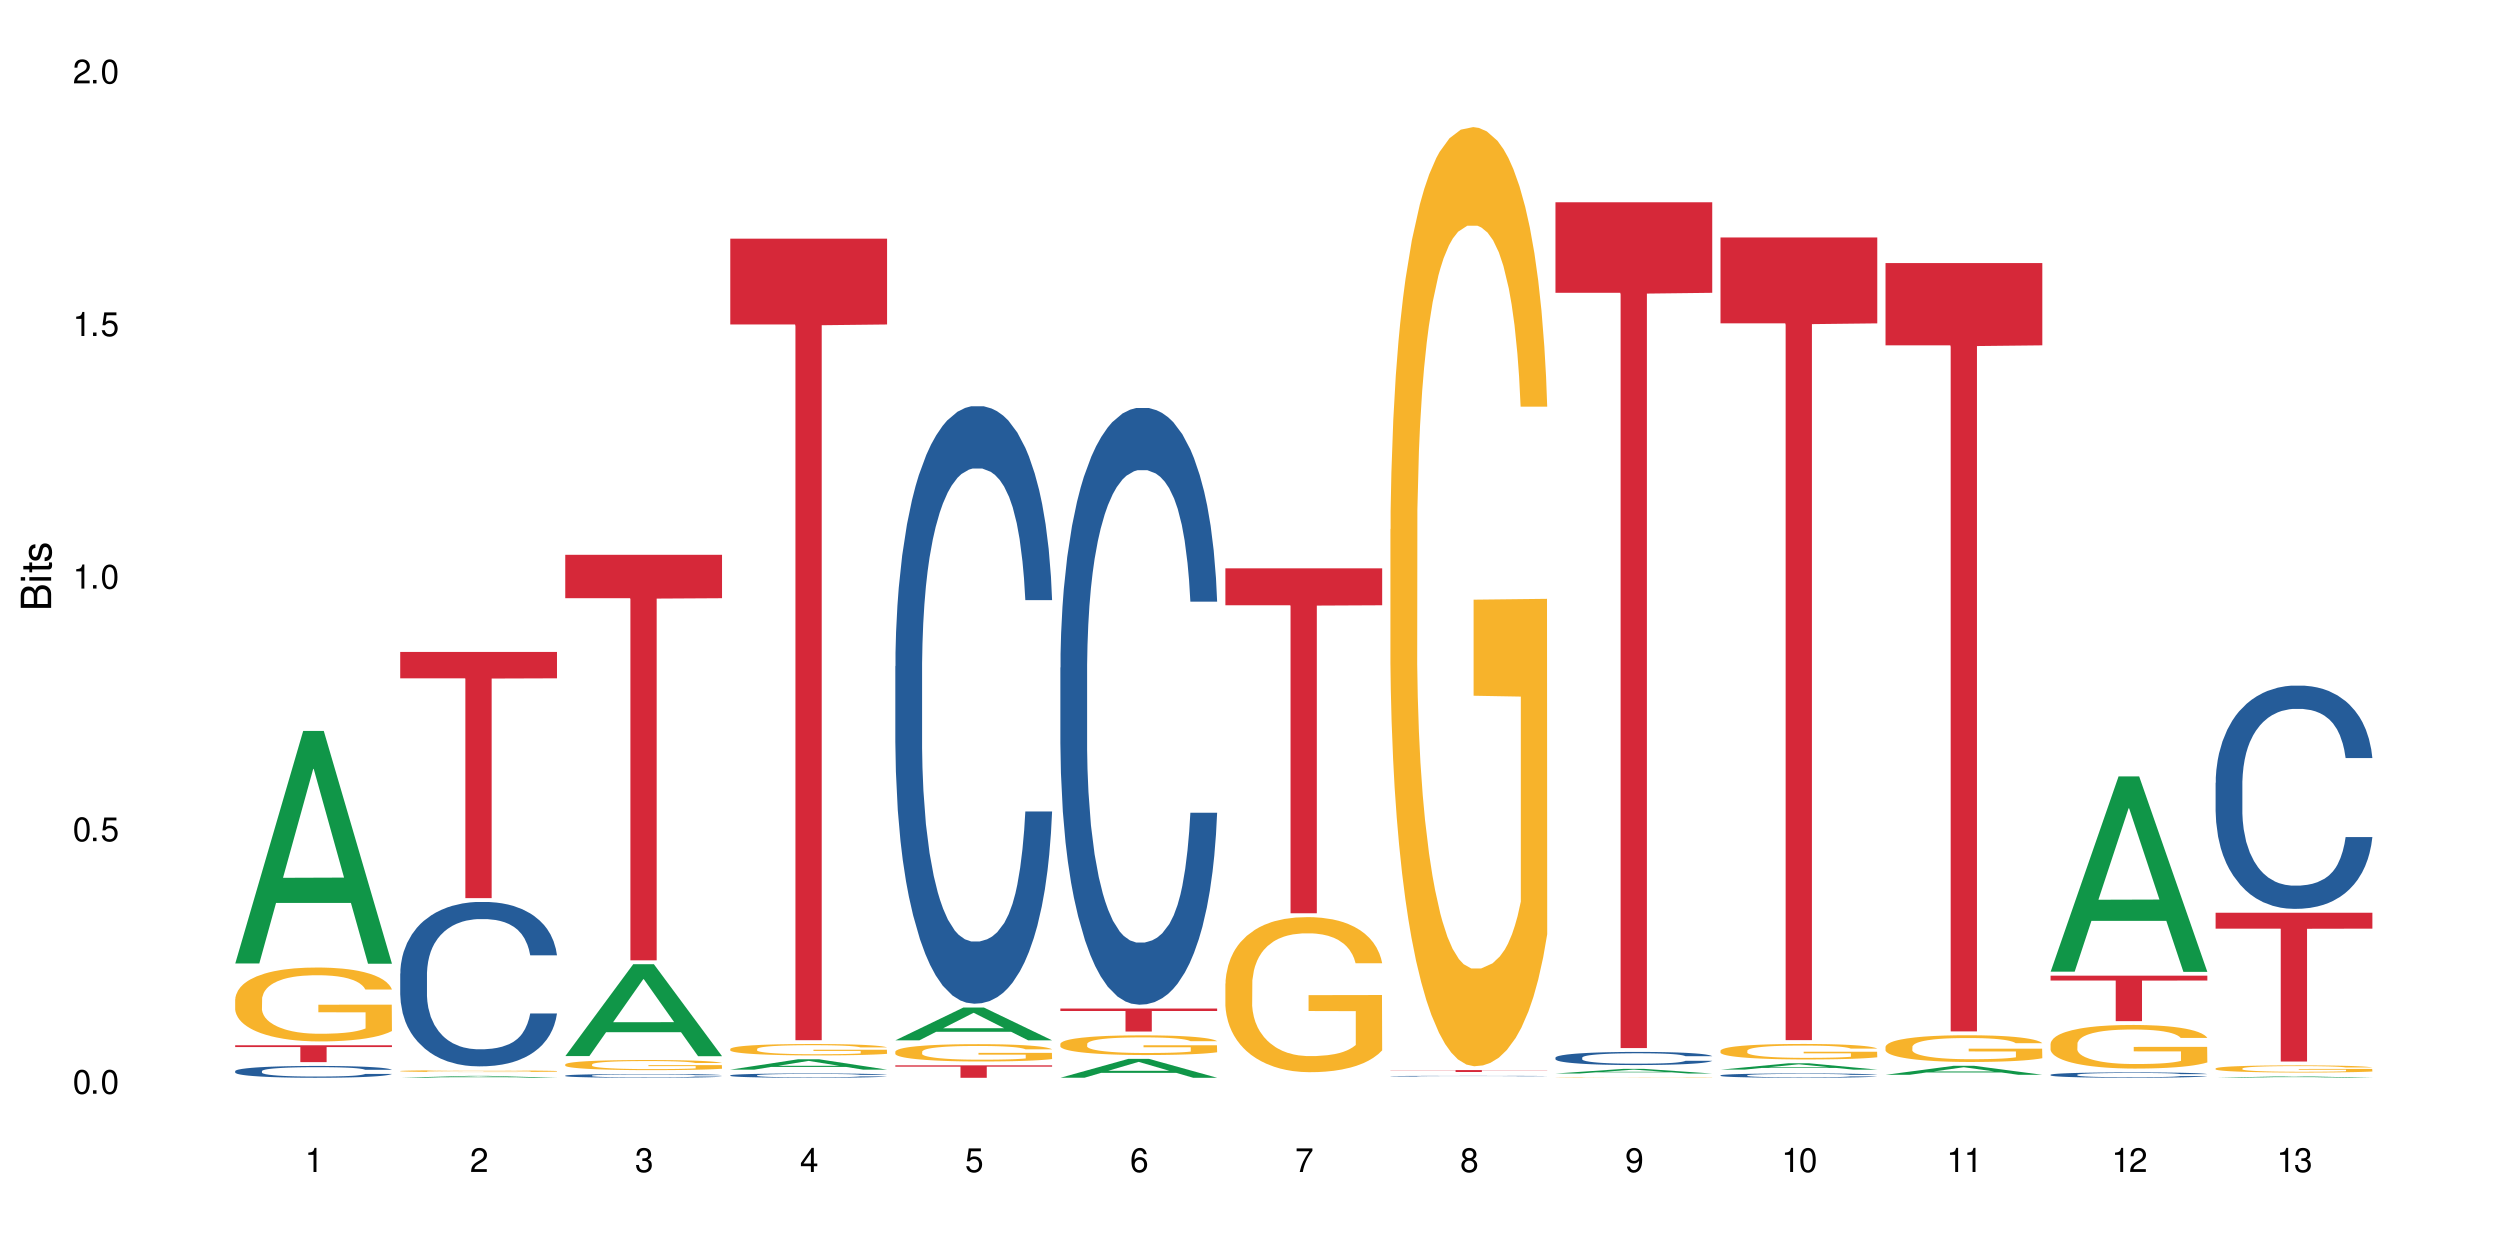 <?xml version="1.0" encoding="UTF-8"?>
<svg xmlns="http://www.w3.org/2000/svg" xmlns:xlink="http://www.w3.org/1999/xlink" width="720" height="360" viewBox="0 0 720 360">
<defs>
<g>
<g id="glyph-0-0">
</g>
<g id="glyph-0-1">
<path d="M 2.641 -6.938 C 2 -6.938 1.422 -6.656 1.078 -6.172 C 0.641 -5.562 0.406 -4.641 0.406 -3.359 C 0.406 -1.016 1.188 0.219 2.641 0.219 C 4.078 0.219 4.859 -1.016 4.859 -3.297 C 4.859 -4.641 4.656 -5.547 4.203 -6.172 C 3.844 -6.656 3.281 -6.938 2.641 -6.938 Z M 2.641 -6.188 C 3.547 -6.188 4 -5.25 4 -3.375 C 4 -1.406 3.562 -0.484 2.625 -0.484 C 1.734 -0.484 1.281 -1.438 1.281 -3.344 C 1.281 -5.25 1.734 -6.188 2.641 -6.188 Z M 2.641 -6.188 "/>
</g>
<g id="glyph-0-2">
<path d="M 1.828 -1 L 0.828 -1 L 0.828 0 L 1.828 0 Z M 1.828 -1 "/>
</g>
<g id="glyph-0-3">
<path d="M 4.562 -6.797 L 1.062 -6.797 L 0.547 -3.094 L 1.328 -3.094 C 1.719 -3.562 2.047 -3.734 2.578 -3.734 C 3.484 -3.734 4.062 -3.109 4.062 -2.094 C 4.062 -1.125 3.484 -0.531 2.578 -0.531 C 1.828 -0.531 1.375 -0.906 1.188 -1.672 L 0.328 -1.672 C 0.453 -1.109 0.547 -0.844 0.75 -0.594 C 1.125 -0.078 1.828 0.219 2.594 0.219 C 3.969 0.219 4.922 -0.781 4.922 -2.219 C 4.922 -3.562 4.031 -4.484 2.719 -4.484 C 2.25 -4.484 1.859 -4.359 1.469 -4.062 L 1.734 -5.969 L 4.562 -5.969 Z M 4.562 -6.797 "/>
</g>
<g id="glyph-0-4">
<path d="M 2.484 -4.938 L 2.484 0 L 3.328 0 L 3.328 -6.938 L 2.766 -6.938 C 2.469 -5.875 2.281 -5.734 0.984 -5.562 L 0.984 -4.938 Z M 2.484 -4.938 "/>
</g>
<g id="glyph-0-5">
<path d="M 4.859 -0.828 L 1.281 -0.828 C 1.359 -1.406 1.672 -1.781 2.5 -2.281 L 3.469 -2.828 C 4.406 -3.344 4.906 -4.062 4.906 -4.906 C 4.906 -5.484 4.672 -6.031 4.266 -6.406 C 3.859 -6.766 3.375 -6.938 2.719 -6.938 C 1.859 -6.938 1.219 -6.625 0.844 -6.031 C 0.609 -5.672 0.5 -5.234 0.484 -4.531 L 1.328 -4.531 C 1.359 -5.016 1.406 -5.281 1.531 -5.516 C 1.75 -5.938 2.188 -6.203 2.703 -6.203 C 3.469 -6.203 4.031 -5.641 4.031 -4.891 C 4.031 -4.344 3.719 -3.859 3.125 -3.516 L 2.234 -3 C 0.812 -2.172 0.406 -1.531 0.328 -0.016 L 4.859 -0.016 Z M 4.859 -0.828 "/>
</g>
<g id="glyph-0-6">
<path d="M 2.125 -3.188 L 2.578 -3.188 C 3.5 -3.188 3.984 -2.766 3.984 -1.922 C 3.984 -1.062 3.469 -0.531 2.594 -0.531 C 1.656 -0.531 1.203 -1 1.156 -2.016 L 0.312 -2.016 C 0.344 -1.453 0.438 -1.094 0.609 -0.781 C 0.953 -0.109 1.625 0.219 2.547 0.219 C 3.953 0.219 4.859 -0.625 4.859 -1.938 C 4.859 -2.828 4.516 -3.297 3.703 -3.594 C 4.344 -3.844 4.656 -4.328 4.656 -5.031 C 4.656 -6.219 3.875 -6.938 2.578 -6.938 C 1.203 -6.938 0.484 -6.172 0.453 -4.703 L 1.297 -4.703 C 1.312 -5.125 1.344 -5.359 1.453 -5.578 C 1.641 -5.969 2.062 -6.203 2.594 -6.203 C 3.344 -6.203 3.797 -5.75 3.797 -5 C 3.797 -4.516 3.609 -4.219 3.25 -4.047 C 3.016 -3.953 2.703 -3.922 2.125 -3.906 Z M 2.125 -3.188 "/>
</g>
<g id="glyph-0-7">
<path d="M 3.141 -1.672 L 3.141 0 L 3.984 0 L 3.984 -1.672 L 4.984 -1.672 L 4.984 -2.438 L 3.984 -2.438 L 3.984 -6.938 L 3.359 -6.938 L 0.266 -2.578 L 0.266 -1.672 Z M 3.141 -2.438 L 1 -2.438 L 3.141 -5.5 Z M 3.141 -2.438 "/>
</g>
<g id="glyph-0-8">
<path d="M 4.781 -5.125 C 4.609 -6.266 3.891 -6.938 2.844 -6.938 C 2.094 -6.938 1.422 -6.578 1.031 -5.953 C 0.594 -5.266 0.406 -4.422 0.406 -3.172 C 0.406 -2 0.578 -1.25 0.984 -0.641 C 1.359 -0.078 1.953 0.219 2.703 0.219 C 3.984 0.219 4.922 -0.75 4.922 -2.094 C 4.922 -3.375 4.062 -4.281 2.844 -4.281 C 2.172 -4.281 1.641 -4.031 1.281 -3.516 C 1.281 -5.234 1.828 -6.188 2.797 -6.188 C 3.391 -6.188 3.797 -5.797 3.938 -5.125 Z M 2.734 -3.531 C 3.547 -3.531 4.062 -2.953 4.062 -2.031 C 4.062 -1.156 3.484 -0.531 2.703 -0.531 C 1.922 -0.531 1.328 -1.188 1.328 -2.078 C 1.328 -2.938 1.906 -3.531 2.734 -3.531 Z M 2.734 -3.531 "/>
</g>
<g id="glyph-0-9">
<path d="M 4.984 -6.797 L 0.438 -6.797 L 0.438 -5.969 L 4.109 -5.969 C 2.5 -3.656 1.828 -2.234 1.328 0 L 2.219 0 C 2.594 -2.172 3.453 -4.047 4.984 -6.094 Z M 4.984 -6.797 "/>
</g>
<g id="glyph-0-10">
<path d="M 3.75 -3.656 C 4.469 -4.094 4.688 -4.438 4.688 -5.078 C 4.688 -6.172 3.844 -6.938 2.641 -6.938 C 1.438 -6.938 0.594 -6.172 0.594 -5.094 C 0.594 -4.438 0.812 -4.094 1.516 -3.656 C 0.734 -3.266 0.359 -2.703 0.359 -1.922 C 0.359 -0.656 1.281 0.219 2.641 0.219 C 3.984 0.219 4.922 -0.656 4.922 -1.922 C 4.922 -2.703 4.531 -3.266 3.75 -3.656 Z M 2.641 -6.188 C 3.359 -6.188 3.812 -5.75 3.812 -5.062 C 3.812 -4.406 3.344 -3.984 2.641 -3.984 C 1.922 -3.984 1.453 -4.406 1.453 -5.078 C 1.453 -5.75 1.922 -6.188 2.641 -6.188 Z M 2.641 -3.266 C 3.484 -3.266 4.062 -2.719 4.062 -1.906 C 4.062 -1.078 3.484 -0.531 2.625 -0.531 C 1.797 -0.531 1.219 -1.094 1.219 -1.906 C 1.219 -2.719 1.781 -3.266 2.641 -3.266 Z M 2.641 -3.266 "/>
</g>
<g id="glyph-0-11">
<path d="M 0.516 -1.578 C 0.672 -0.453 1.406 0.219 2.438 0.219 C 3.188 0.219 3.859 -0.141 4.266 -0.766 C 4.688 -1.453 4.891 -2.297 4.891 -3.547 C 4.891 -4.719 4.703 -5.453 4.312 -6.078 C 3.938 -6.641 3.344 -6.938 2.594 -6.938 C 1.297 -6.938 0.359 -5.969 0.359 -4.625 C 0.359 -3.344 1.234 -2.453 2.453 -2.453 C 3.094 -2.453 3.578 -2.672 4.016 -3.203 C 4 -1.484 3.469 -0.531 2.5 -0.531 C 1.906 -0.531 1.484 -0.906 1.359 -1.578 Z M 2.578 -6.203 C 3.375 -6.203 3.969 -5.531 3.969 -4.641 C 3.969 -3.797 3.391 -3.188 2.547 -3.188 C 1.734 -3.188 1.234 -3.766 1.234 -4.688 C 1.234 -5.562 1.797 -6.203 2.578 -6.203 Z M 2.578 -6.203 "/>
</g>
<g id="glyph-1-0">
</g>
<g id="glyph-1-1">
<path d="M 0 -0.953 L 0 -4.891 C 0 -5.719 -0.234 -6.344 -0.734 -6.797 C -1.188 -7.234 -1.812 -7.469 -2.5 -7.469 C -3.547 -7.469 -4.188 -7 -4.625 -5.875 C -4.984 -6.688 -5.625 -7.094 -6.531 -7.094 C -7.172 -7.094 -7.734 -6.859 -8.141 -6.391 C -8.562 -5.922 -8.75 -5.344 -8.75 -4.5 L -8.75 -0.953 Z M -4.984 -2.062 L -7.766 -2.062 L -7.766 -4.219 C -7.766 -4.844 -7.688 -5.203 -7.453 -5.5 C -7.219 -5.812 -6.859 -5.969 -6.375 -5.969 C -5.891 -5.969 -5.531 -5.812 -5.297 -5.5 C -5.062 -5.203 -4.984 -4.844 -4.984 -4.219 Z M -0.984 -2.062 L -4 -2.062 L -4 -4.781 C -4 -5.766 -3.438 -6.359 -2.484 -6.359 C -1.547 -6.359 -0.984 -5.766 -0.984 -4.781 Z M -0.984 -2.062 "/>
</g>
<g id="glyph-1-2">
<path d="M -6.281 -1.797 L -6.281 -0.797 L 0 -0.797 L 0 -1.797 Z M -8.75 -1.797 L -8.75 -0.797 L -7.484 -0.797 L -7.484 -1.797 Z M -8.75 -1.797 "/>
</g>
<g id="glyph-1-3">
<path d="M -6.281 -3.047 L -6.281 -2.016 L -8.016 -2.016 L -8.016 -1.016 L -6.281 -1.016 L -6.281 -0.172 L -5.469 -0.172 L -5.469 -1.016 L -0.719 -1.016 C -0.078 -1.016 0.281 -1.453 0.281 -2.234 C 0.281 -2.5 0.25 -2.719 0.188 -3.047 L -0.641 -3.047 C -0.609 -2.906 -0.594 -2.766 -0.594 -2.562 C -0.594 -2.141 -0.719 -2.016 -1.156 -2.016 L -5.469 -2.016 L -5.469 -3.047 Z M -6.281 -3.047 "/>
</g>
<g id="glyph-1-4">
<path d="M -4.531 -5.25 C -5.766 -5.25 -6.469 -4.422 -6.469 -2.969 C -6.469 -1.516 -5.719 -0.562 -4.547 -0.562 C -3.562 -0.562 -3.094 -1.062 -2.734 -2.562 L -2.516 -3.484 C -2.344 -4.188 -2.094 -4.469 -1.641 -4.469 C -1.047 -4.469 -0.641 -3.875 -0.641 -3 C -0.641 -2.453 -0.797 -2 -1.062 -1.75 C -1.25 -1.594 -1.422 -1.531 -1.875 -1.469 L -1.875 -0.406 C -0.422 -0.453 0.281 -1.266 0.281 -2.922 C 0.281 -4.5 -0.5 -5.516 -1.719 -5.516 C -2.656 -5.516 -3.172 -4.984 -3.469 -3.734 L -3.703 -2.766 C -3.891 -1.953 -4.156 -1.609 -4.594 -1.609 C -5.188 -1.609 -5.547 -2.125 -5.547 -2.938 C -5.547 -3.75 -5.203 -4.172 -4.531 -4.203 Z M -4.531 -5.25 "/>
</g>
</g>
</defs>
<rect x="-72" y="-36" width="864" height="432" fill="rgb(100%, 100%, 100%)" fill-opacity="1"/>
<path fill-rule="nonzero" fill="rgb(6.275%, 58.824%, 28.235%)" fill-opacity="1" d="M 67.73 277.484 L 67.777 277.422 L 87.316 210.512 L 93.25 210.512 L 112.883 277.547 L 105.984 277.547 L 101.066 260.047 L 79.5 260.047 L 74.676 277.484 L 67.73 277.484 L 81.574 252.809 L 99.086 252.746 L 90.355 221.465 L 90.258 221.402 L 90.164 221.59 L 81.527 252.746 L 81.574 252.809 Z M 67.73 277.484 "/>
<path fill-rule="nonzero" fill="rgb(14.51%, 36.078%, 60%)" fill-opacity="1" d="M 67.73 308.477 L 67.785 308.473 L 67.785 308.398 L 67.953 308.277 L 68.336 308.129 L 68.723 308.027 L 69.715 307.844 L 71.09 307.668 L 72.523 307.531 L 73.566 307.449 L 74.504 307.387 L 76.652 307.27 L 78.027 307.211 L 79.516 307.16 L 81.332 307.105 L 82.652 307.074 L 85.629 307.027 L 87.828 307.004 L 89.535 306.996 L 93.227 306.996 L 95.43 307.008 L 97.027 307.023 L 98.789 307.047 L 100.273 307.074 L 102.863 307.145 L 105.176 307.23 L 106.223 307.281 L 107.875 307.379 L 109.141 307.469 L 110.02 307.551 L 111.012 307.668 L 111.895 307.805 L 112.555 307.965 L 112.883 308.098 L 105.176 308.098 L 104.789 307.973 L 104.348 307.879 L 103.523 307.75 L 102.699 307.66 L 101.543 307.57 L 100.496 307.512 L 99.062 307.453 L 97.797 307.414 L 96.477 307.387 L 95.207 307.367 L 92.785 307.348 L 89.977 307.348 L 88.93 307.355 L 86.785 307.379 L 85.629 307.402 L 83.977 307.445 L 82.82 307.484 L 81.441 307.547 L 80.508 307.602 L 79.352 307.684 L 78.523 307.754 L 77.586 307.855 L 77.035 307.934 L 76.543 308.02 L 76.102 308.125 L 75.77 308.23 L 75.551 308.348 L 75.441 308.461 L 75.441 308.941 L 75.551 309.055 L 75.824 309.184 L 76.543 309.375 L 77.586 309.539 L 78.801 309.668 L 79.957 309.762 L 80.617 309.805 L 81.496 309.855 L 82.875 309.918 L 84.855 309.98 L 86.012 310.004 L 87.773 310.031 L 89.594 310.043 L 92.016 310.043 L 94.164 310.031 L 95.594 310.016 L 97.082 309.988 L 99.117 309.938 L 100.383 309.887 L 101.484 309.828 L 102.312 309.77 L 102.863 309.719 L 103.688 309.621 L 104.348 309.516 L 104.844 309.406 L 105.176 309.301 L 112.883 309.301 L 112.555 309.426 L 112.059 309.547 L 111.562 309.637 L 110.793 309.746 L 109.91 309.844 L 108.645 309.953 L 107.598 310.023 L 106.223 310.102 L 104.957 310.16 L 103.578 310.215 L 101.543 310.277 L 100.219 310.305 L 98.789 310.336 L 97.082 310.359 L 94.934 310.383 L 92.621 310.395 L 90.473 310.398 L 88.16 310.391 L 86.453 310.379 L 84.195 310.352 L 81.387 310.293 L 79.352 310.234 L 77.754 310.176 L 76.375 310.113 L 74.836 310.031 L 72.852 309.895 L 71.641 309.789 L 70.816 309.699 L 69.879 309.578 L 69.219 309.469 L 68.445 309.297 L 67.895 309.074 L 67.73 308.902 Z M 67.73 308.477 "/>
<path fill-rule="nonzero" fill="rgb(96.863%, 70.196%, 16.863%)" fill-opacity="1" d="M 67.73 287.762 L 67.785 287.742 L 67.785 287.355 L 68.008 286.48 L 68.559 285.273 L 69.273 284.285 L 70.043 283.508 L 70.539 283.098 L 71.367 282.516 L 72.082 282.086 L 73.898 281.211 L 76.211 280.395 L 77.477 280.047 L 78.91 279.715 L 80.945 279.348 L 81.883 279.211 L 84.746 278.898 L 87.996 278.703 L 91.574 278.645 L 93.227 278.664 L 95.484 278.742 L 98.566 278.957 L 100.328 279.152 L 101.707 279.348 L 103.137 279.598 L 104.898 279.988 L 106.551 280.453 L 107.875 280.922 L 109.195 281.504 L 110.297 282.125 L 111.234 282.805 L 112.059 283.621 L 112.555 284.305 L 112.883 284.984 L 105.23 284.984 L 104.789 284.305 L 104.293 283.777 L 103.469 283.137 L 102.641 282.672 L 101.816 282.301 L 100.273 281.797 L 98.953 281.484 L 97.301 281.211 L 95.703 281.039 L 93.887 280.922 L 92.785 280.883 L 89.867 280.883 L 87.223 281.02 L 85.684 281.172 L 84.582 281.328 L 83.039 281.621 L 82.102 281.855 L 81.551 282.008 L 79.902 282.613 L 78.801 283.156 L 78.195 283.527 L 77.422 284.109 L 76.871 284.633 L 76.266 285.41 L 75.938 285.996 L 75.496 287.316 L 75.441 290.816 L 75.605 291.555 L 75.938 292.352 L 76.375 293.051 L 77.035 293.789 L 77.699 294.355 L 78.855 295.113 L 79.844 295.617 L 80.617 295.949 L 82.102 296.473 L 82.707 296.648 L 84.141 296.996 L 85.629 297.27 L 87.445 297.504 L 88.82 297.621 L 91.023 297.719 L 93.832 297.719 L 97.137 297.602 L 99.227 297.445 L 100.66 297.289 L 101.598 297.152 L 102.754 296.938 L 103.578 296.746 L 104.348 296.531 L 105.285 296.199 L 105.285 291.555 L 91.684 291.535 L 91.684 289.359 L 112.828 289.34 L 112.883 296.938 L 111.727 297.465 L 110.297 297.969 L 108.918 298.359 L 107.488 298.688 L 105.449 299.059 L 103.797 299.293 L 101.266 299.562 L 98.953 299.738 L 96.531 299.855 L 94.383 299.914 L 91.852 299.934 L 89.594 299.895 L 87.168 299.777 L 85.242 299.621 L 83.48 299.43 L 81.719 299.176 L 79.516 298.766 L 78.082 298.438 L 76.598 298.027 L 75.109 297.543 L 73.789 297.016 L 72.906 296.609 L 72.027 296.141 L 71.09 295.559 L 70.207 294.898 L 69.547 294.297 L 68.941 293.613 L 68.5 292.973 L 68.062 292.098 L 67.84 291.398 L 67.73 290.797 Z M 67.73 287.762 "/>
<path fill-rule="nonzero" fill="rgb(83.922%, 15.686%, 22.353%)" fill-opacity="1" d="M 67.73 301.031 L 112.883 301.031 L 112.883 301.555 L 94.066 301.559 L 94.066 305.895 L 86.496 305.895 L 86.496 301.562 L 86.387 301.555 L 67.73 301.555 Z M 67.73 301.031 "/>
<path fill-rule="nonzero" fill="rgb(6.275%, 58.824%, 28.235%)" fill-opacity="1" d="M 115.262 310.395 L 115.309 310.395 L 134.848 309.855 L 140.781 309.855 L 160.414 310.398 L 153.516 310.398 L 148.598 310.254 L 127.031 310.254 L 122.207 310.395 L 115.262 310.395 L 129.105 310.199 L 146.617 310.195 L 137.887 309.945 L 137.691 309.945 L 129.059 310.195 L 129.105 310.199 Z M 115.262 310.395 "/>
<path fill-rule="nonzero" fill="rgb(14.51%, 36.078%, 60%)" fill-opacity="1" d="M 115.262 280.371 L 115.316 280.328 L 115.316 279.289 L 115.48 277.645 L 115.867 275.566 L 116.254 274.137 L 117.242 271.582 L 118.621 269.117 L 120.051 267.211 L 121.098 266.086 L 122.035 265.223 L 124.184 263.621 L 125.559 262.797 L 127.047 262.062 L 128.863 261.324 L 130.184 260.895 L 133.156 260.199 L 135.359 259.898 L 137.066 259.77 L 140.758 259.77 L 142.961 259.941 L 144.555 260.156 L 146.316 260.504 L 147.805 260.895 L 150.395 261.844 L 152.707 263.059 L 153.75 263.75 L 155.402 265.09 L 156.672 266.391 L 157.551 267.516 L 158.543 269.117 L 159.422 271.062 L 160.086 273.273 L 160.414 275.133 L 152.707 275.133 L 152.32 273.402 L 151.879 272.059 L 151.055 270.285 L 150.227 269.031 L 149.07 267.773 L 148.023 266.953 L 146.594 266.129 L 145.328 265.609 L 144.004 265.223 L 142.738 264.961 L 140.316 264.703 L 137.508 264.703 L 136.461 264.789 L 134.312 265.133 L 133.156 265.438 L 131.504 266.043 L 130.348 266.605 L 128.973 267.473 L 128.035 268.207 L 126.879 269.332 L 126.055 270.328 L 125.117 271.758 L 124.566 272.84 L 124.07 274.051 L 123.633 275.48 L 123.301 276.992 L 123.082 278.594 L 122.969 280.152 L 122.969 286.863 L 123.082 288.418 L 123.355 290.238 L 124.07 292.879 L 125.117 295.172 L 126.328 296.988 L 127.484 298.289 L 128.145 298.895 L 129.027 299.586 L 130.402 300.453 L 132.387 301.316 L 133.543 301.664 L 135.305 302.012 L 137.121 302.184 L 139.547 302.184 L 141.691 302.012 L 143.125 301.793 L 144.609 301.449 L 146.648 300.711 L 147.914 300.02 L 149.016 299.195 L 149.844 298.375 L 150.395 297.684 L 151.219 296.34 L 151.879 294.867 L 152.375 293.355 L 152.707 291.883 L 160.414 291.883 L 160.086 293.613 L 159.59 295.301 L 159.094 296.555 L 158.324 298.07 L 157.441 299.414 L 156.176 300.93 L 155.129 301.922 L 153.75 303.004 L 152.484 303.828 L 151.109 304.562 L 149.07 305.43 L 147.75 305.863 L 146.316 306.25 L 144.609 306.598 L 142.465 306.902 L 140.152 307.074 L 138.004 307.117 L 135.691 307.031 L 133.984 306.859 L 131.727 306.469 L 128.918 305.688 L 126.879 304.867 L 125.281 304.043 L 123.906 303.18 L 122.363 302.012 L 120.383 300.105 L 119.172 298.633 L 118.344 297.422 L 117.41 295.734 L 116.746 294.219 L 115.977 291.797 L 115.426 288.723 L 115.262 286.344 Z M 115.262 280.371 "/>
<path fill-rule="nonzero" fill="rgb(96.863%, 70.196%, 16.863%)" fill-opacity="1" d="M 115.262 308.449 L 115.316 308.449 L 115.316 308.438 L 115.535 308.414 L 116.086 308.387 L 116.805 308.359 L 117.574 308.34 L 118.07 308.328 L 118.895 308.316 L 119.609 308.305 L 121.43 308.281 L 123.742 308.262 L 125.008 308.254 L 126.438 308.242 L 128.477 308.234 L 129.414 308.23 L 132.277 308.223 L 135.523 308.219 L 139.105 308.215 L 140.758 308.219 L 143.016 308.219 L 146.098 308.223 L 147.859 308.23 L 149.238 308.234 L 150.668 308.242 L 152.43 308.25 L 154.082 308.262 L 155.402 308.273 L 156.727 308.289 L 157.828 308.305 L 158.762 308.324 L 159.59 308.344 L 160.086 308.359 L 160.414 308.379 L 152.762 308.379 L 152.32 308.359 L 151.824 308.348 L 151 308.332 L 150.172 308.32 L 149.348 308.309 L 147.805 308.297 L 146.484 308.289 L 144.832 308.281 L 143.234 308.277 L 141.418 308.273 L 137.398 308.273 L 134.754 308.277 L 133.211 308.281 L 132.109 308.285 L 130.57 308.293 L 129.633 308.297 L 129.082 308.301 L 127.43 308.316 L 126.328 308.332 L 125.723 308.34 L 124.953 308.355 L 124.402 308.367 L 123.797 308.387 L 123.465 308.402 L 123.023 308.438 L 122.969 308.527 L 123.137 308.543 L 123.465 308.566 L 123.906 308.582 L 124.566 308.602 L 125.227 308.617 L 126.383 308.633 L 127.375 308.648 L 128.145 308.656 L 129.633 308.668 L 130.238 308.672 L 131.672 308.684 L 133.156 308.688 L 134.973 308.695 L 136.352 308.699 L 144.668 308.699 L 146.758 308.695 L 148.191 308.691 L 149.125 308.688 L 150.281 308.68 L 151.109 308.676 L 151.879 308.672 L 152.816 308.664 L 152.816 308.543 L 139.215 308.543 L 139.215 308.488 L 160.359 308.488 L 160.414 308.68 L 159.258 308.695 L 157.828 308.707 L 156.449 308.719 L 155.02 308.727 L 152.98 308.734 L 151.328 308.742 L 148.797 308.746 L 146.484 308.754 L 144.059 308.754 L 141.914 308.758 L 137.121 308.758 L 134.699 308.754 L 132.773 308.75 L 131.012 308.742 L 129.246 308.738 L 127.047 308.727 L 125.613 308.719 L 124.125 308.707 L 122.641 308.695 L 121.316 308.684 L 120.438 308.672 L 119.555 308.66 L 118.621 308.645 L 117.738 308.629 L 117.078 308.613 L 116.473 308.598 L 116.031 308.582 L 115.59 308.559 L 115.371 308.539 L 115.262 308.523 Z M 115.262 308.449 "/>
<path fill-rule="nonzero" fill="rgb(83.922%, 15.686%, 22.353%)" fill-opacity="1" d="M 115.262 187.766 L 160.414 187.766 L 160.414 195.355 L 141.598 195.422 L 141.598 258.668 L 134.023 258.668 L 134.023 195.488 L 133.914 195.355 L 115.262 195.355 Z M 115.262 187.766 "/>
<path fill-rule="nonzero" fill="rgb(6.275%, 58.824%, 28.235%)" fill-opacity="1" d="M 162.793 304.156 L 162.84 304.133 L 182.379 277.68 L 188.312 277.68 L 207.945 304.184 L 201.047 304.184 L 196.125 297.266 L 174.562 297.266 L 169.738 304.156 L 162.793 304.156 L 176.637 294.402 L 194.148 294.379 L 185.418 282.012 L 185.32 281.984 L 185.223 282.059 L 176.59 294.379 L 176.637 294.402 Z M 162.793 304.156 "/>
<path fill-rule="nonzero" fill="rgb(14.51%, 36.078%, 60%)" fill-opacity="1" d="M 162.793 309.777 L 162.848 309.777 L 162.848 309.754 L 163.012 309.715 L 163.398 309.668 L 163.781 309.637 L 164.773 309.574 L 166.148 309.52 L 167.582 309.477 L 168.629 309.449 L 169.562 309.43 L 171.711 309.391 L 173.09 309.371 L 174.574 309.355 L 176.391 309.34 L 177.715 309.328 L 180.688 309.312 L 182.891 309.305 L 188.285 309.305 L 190.488 309.309 L 192.086 309.312 L 193.848 309.32 L 195.336 309.328 L 197.922 309.352 L 200.234 309.379 L 201.281 309.395 L 202.934 309.426 L 204.199 309.457 L 205.082 309.48 L 206.074 309.52 L 206.953 309.562 L 207.613 309.613 L 207.945 309.656 L 200.234 309.656 L 199.852 309.617 L 199.41 309.586 L 198.582 309.547 L 197.758 309.516 L 196.602 309.488 L 195.555 309.469 L 194.125 309.449 L 192.855 309.438 L 191.535 309.43 L 190.27 309.422 L 187.848 309.418 L 183.992 309.418 L 181.844 309.426 L 180.688 309.434 L 179.035 309.449 L 177.879 309.461 L 176.504 309.48 L 175.566 309.496 L 174.41 309.523 L 173.586 309.547 L 172.648 309.578 L 172.098 309.605 L 171.602 309.633 L 171.16 309.664 L 170.832 309.699 L 170.609 309.738 L 170.5 309.773 L 170.5 309.93 L 170.609 309.965 L 170.887 310.008 L 171.602 310.066 L 172.648 310.121 L 173.859 310.164 L 175.016 310.191 L 175.676 310.207 L 176.559 310.223 L 177.934 310.242 L 179.918 310.262 L 181.074 310.27 L 182.836 310.277 L 184.652 310.281 L 187.074 310.281 L 189.223 310.277 L 190.656 310.273 L 192.141 310.266 L 194.18 310.25 L 195.445 310.234 L 196.547 310.215 L 197.371 310.195 L 197.922 310.18 L 198.75 310.148 L 199.41 310.113 L 199.906 310.078 L 200.234 310.043 L 207.945 310.043 L 207.613 310.086 L 207.117 310.125 L 206.625 310.152 L 205.852 310.188 L 204.973 310.219 L 203.703 310.254 L 202.66 310.277 L 201.281 310.301 L 200.016 310.32 L 198.641 310.336 L 196.602 310.359 L 195.281 310.367 L 193.848 310.375 L 192.141 310.383 L 189.992 310.391 L 187.68 310.395 L 185.535 310.398 L 183.219 310.395 L 181.512 310.391 L 179.254 310.383 L 176.449 310.363 L 174.41 310.344 L 172.812 310.324 L 171.438 310.305 L 169.895 310.277 L 167.914 310.234 L 166.699 310.199 L 165.875 310.172 L 164.938 310.133 L 164.277 310.098 L 163.508 310.043 L 162.957 309.973 L 162.793 309.918 Z M 162.793 309.777 "/>
<path fill-rule="nonzero" fill="rgb(96.863%, 70.196%, 16.863%)" fill-opacity="1" d="M 162.793 306.531 L 162.848 306.531 L 162.848 306.477 L 163.066 306.355 L 163.617 306.191 L 164.332 306.055 L 165.105 305.949 L 165.602 305.895 L 166.426 305.812 L 167.141 305.754 L 168.957 305.633 L 171.27 305.523 L 172.539 305.473 L 173.969 305.43 L 176.008 305.379 L 176.941 305.359 L 179.805 305.316 L 183.055 305.289 L 186.633 305.281 L 188.285 305.285 L 190.543 305.297 L 193.629 305.324 L 195.391 305.352 L 196.766 305.379 L 198.199 305.414 L 199.961 305.465 L 201.613 305.531 L 202.934 305.594 L 204.254 305.672 L 205.355 305.758 L 206.293 305.852 L 207.117 305.965 L 207.613 306.059 L 207.945 306.152 L 200.289 306.152 L 199.852 306.059 L 199.355 305.984 L 198.527 305.898 L 197.703 305.832 L 196.875 305.785 L 195.336 305.715 L 194.012 305.672 L 192.363 305.633 L 190.766 305.609 L 188.949 305.594 L 187.848 305.59 L 184.926 305.59 L 182.285 305.605 L 180.742 305.629 L 179.641 305.648 L 178.098 305.691 L 177.164 305.723 L 176.613 305.742 L 174.961 305.824 L 173.859 305.902 L 173.254 305.953 L 172.484 306.031 L 171.934 306.102 L 171.328 306.211 L 170.996 306.289 L 170.555 306.473 L 170.5 306.953 L 170.664 307.055 L 170.996 307.164 L 171.438 307.258 L 172.098 307.359 L 172.758 307.438 L 173.914 307.543 L 174.906 307.609 L 175.676 307.656 L 177.164 307.727 L 177.77 307.754 L 179.199 307.801 L 180.688 307.836 L 182.504 307.871 L 183.883 307.887 L 186.082 307.898 L 188.891 307.898 L 192.195 307.883 L 194.289 307.863 L 195.719 307.84 L 196.656 307.82 L 197.812 307.793 L 198.641 307.766 L 199.41 307.738 L 200.348 307.691 L 200.348 307.055 L 186.746 307.051 L 186.746 306.75 L 207.891 306.75 L 207.945 307.793 L 206.789 307.863 L 205.355 307.934 L 203.98 307.988 L 202.547 308.031 L 200.512 308.082 L 198.859 308.117 L 196.324 308.152 L 194.012 308.176 L 191.59 308.191 L 189.441 308.199 L 186.91 308.203 L 184.652 308.199 L 182.23 308.184 L 180.301 308.16 L 178.539 308.133 L 176.777 308.098 L 174.574 308.043 L 173.145 307.996 L 171.656 307.941 L 170.172 307.875 L 168.848 307.805 L 167.969 307.746 L 167.086 307.684 L 166.148 307.602 L 165.27 307.512 L 164.609 307.43 L 164.004 307.336 L 163.562 307.25 L 163.121 307.129 L 162.902 307.031 L 162.793 306.949 Z M 162.793 306.531 "/>
<path fill-rule="nonzero" fill="rgb(83.922%, 15.686%, 22.353%)" fill-opacity="1" d="M 162.793 159.785 L 207.945 159.785 L 207.945 172.285 L 189.125 172.395 L 189.125 276.582 L 181.555 276.582 L 181.555 172.504 L 181.445 172.285 L 162.793 172.285 Z M 162.793 159.785 "/>
<path fill-rule="nonzero" fill="rgb(6.275%, 58.824%, 28.235%)" fill-opacity="1" d="M 210.32 308.055 L 210.371 308.051 L 229.906 305.062 L 235.84 305.062 L 255.477 308.059 L 248.578 308.059 L 243.656 307.273 L 222.094 307.273 L 217.27 308.055 L 210.32 308.055 L 224.168 306.953 L 241.68 306.949 L 232.945 305.551 L 232.852 305.547 L 232.754 305.559 L 224.117 306.949 L 224.168 306.953 Z M 210.32 308.055 "/>
<path fill-rule="nonzero" fill="rgb(14.51%, 36.078%, 60%)" fill-opacity="1" d="M 210.32 309.695 L 210.375 309.695 L 210.375 309.668 L 210.543 309.625 L 210.926 309.57 L 211.312 309.531 L 212.305 309.465 L 213.68 309.402 L 215.113 309.352 L 216.16 309.32 L 217.094 309.301 L 219.242 309.258 L 220.617 309.234 L 222.105 309.215 L 223.922 309.199 L 225.246 309.188 L 228.219 309.168 L 230.422 309.16 L 232.129 309.156 L 235.816 309.156 L 238.02 309.16 L 239.617 309.168 L 241.379 309.176 L 242.863 309.188 L 245.453 309.211 L 247.766 309.242 L 248.812 309.262 L 250.465 309.297 L 251.73 309.328 L 252.613 309.359 L 253.602 309.402 L 254.484 309.453 L 255.145 309.512 L 255.477 309.559 L 247.766 309.559 L 247.379 309.512 L 246.941 309.477 L 246.113 309.434 L 245.289 309.398 L 244.133 309.367 L 243.086 309.344 L 241.652 309.324 L 240.387 309.309 L 239.066 309.301 L 237.801 309.293 L 235.375 309.285 L 232.566 309.285 L 231.523 309.289 L 229.375 309.297 L 228.219 309.305 L 226.566 309.32 L 225.41 309.336 L 224.031 309.359 L 223.098 309.379 L 221.941 309.406 L 221.113 309.434 L 220.18 309.469 L 219.629 309.5 L 219.133 309.531 L 218.691 309.566 L 218.359 309.609 L 218.141 309.648 L 218.031 309.691 L 218.031 309.867 L 218.141 309.906 L 218.418 309.953 L 219.133 310.023 L 220.18 310.082 L 221.391 310.133 L 222.547 310.164 L 223.207 310.18 L 224.086 310.199 L 225.465 310.223 L 227.445 310.246 L 228.602 310.254 L 230.367 310.262 L 232.184 310.266 L 234.605 310.266 L 236.754 310.262 L 238.184 310.258 L 239.672 310.25 L 241.707 310.23 L 242.977 310.211 L 244.078 310.188 L 244.902 310.168 L 245.453 310.148 L 246.277 310.113 L 246.941 310.074 L 247.438 310.035 L 247.766 309.996 L 255.477 309.996 L 255.145 310.043 L 254.648 310.086 L 254.152 310.121 L 253.383 310.16 L 252.5 310.195 L 251.234 310.234 L 250.188 310.262 L 248.812 310.289 L 247.547 310.312 L 246.168 310.328 L 244.133 310.352 L 242.809 310.363 L 241.379 310.375 L 239.672 310.383 L 237.523 310.391 L 235.211 310.395 L 233.062 310.398 L 230.75 310.395 L 229.043 310.391 L 226.785 310.379 L 223.977 310.359 L 221.941 310.336 L 220.344 310.316 L 218.965 310.293 L 217.426 310.262 L 215.441 310.215 L 214.23 310.176 L 213.406 310.145 L 212.469 310.098 L 211.809 310.059 L 211.039 309.996 L 210.488 309.914 L 210.32 309.852 Z M 210.32 309.695 "/>
<path fill-rule="nonzero" fill="rgb(96.863%, 70.196%, 16.863%)" fill-opacity="1" d="M 210.32 302.082 L 210.375 302.078 L 210.375 302.02 L 210.598 301.883 L 211.148 301.699 L 211.863 301.547 L 212.633 301.426 L 213.129 301.363 L 213.957 301.273 L 214.672 301.207 L 216.488 301.07 L 218.801 300.945 L 220.066 300.891 L 221.5 300.84 L 223.539 300.781 L 224.473 300.762 L 227.336 300.715 L 230.586 300.684 L 234.164 300.676 L 235.816 300.676 L 238.074 300.691 L 241.156 300.723 L 242.922 300.754 L 244.297 300.781 L 245.73 300.82 L 247.492 300.883 L 249.145 300.953 L 250.465 301.027 L 251.785 301.117 L 252.887 301.211 L 253.824 301.316 L 254.648 301.441 L 255.145 301.547 L 255.477 301.652 L 247.82 301.652 L 247.379 301.547 L 246.887 301.469 L 246.059 301.367 L 245.234 301.297 L 244.406 301.238 L 242.863 301.16 L 241.543 301.113 L 239.891 301.07 L 238.293 301.043 L 236.477 301.027 L 235.375 301.02 L 232.457 301.02 L 229.816 301.039 L 228.273 301.066 L 227.172 301.09 L 225.629 301.133 L 224.695 301.172 L 224.145 301.195 L 222.492 301.285 L 221.391 301.371 L 220.785 301.43 L 220.012 301.52 L 219.461 301.598 L 218.855 301.719 L 218.527 301.809 L 218.086 302.012 L 218.031 302.555 L 218.195 302.668 L 218.527 302.793 L 218.965 302.898 L 219.629 303.012 L 220.289 303.102 L 221.445 303.219 L 222.438 303.297 L 223.207 303.348 L 224.695 303.43 L 225.301 303.453 L 226.73 303.508 L 228.219 303.551 L 230.035 303.586 L 231.41 303.605 L 233.613 303.621 L 236.422 303.621 L 239.727 303.602 L 241.82 303.578 L 243.25 303.555 L 244.188 303.531 L 245.344 303.5 L 246.168 303.469 L 246.941 303.438 L 247.875 303.387 L 247.875 302.668 L 234.273 302.664 L 234.273 302.328 L 255.422 302.324 L 255.477 303.5 L 254.32 303.582 L 252.887 303.66 L 251.512 303.719 L 250.078 303.77 L 248.043 303.828 L 246.391 303.863 L 243.855 303.906 L 241.543 303.934 L 239.121 303.949 L 236.973 303.961 L 234.441 303.961 L 232.184 303.957 L 229.758 303.938 L 227.832 303.914 L 226.07 303.883 L 224.309 303.844 L 222.105 303.781 L 220.672 303.73 L 219.188 303.668 L 217.699 303.594 L 216.379 303.512 L 215.496 303.449 L 214.617 303.375 L 213.68 303.285 L 212.801 303.184 L 212.137 303.09 L 211.531 302.988 L 211.094 302.887 L 210.652 302.754 L 210.43 302.645 L 210.32 302.551 Z M 210.32 302.082 "/>
<path fill-rule="nonzero" fill="rgb(83.922%, 15.686%, 22.353%)" fill-opacity="1" d="M 210.32 68.738 L 255.477 68.738 L 255.477 93.449 L 236.656 93.664 L 236.656 299.574 L 229.086 299.574 L 229.086 93.883 L 228.977 93.449 L 210.32 93.449 Z M 210.32 68.738 "/>
<path fill-rule="nonzero" fill="rgb(6.275%, 58.824%, 28.235%)" fill-opacity="1" d="M 257.852 299.609 L 257.898 299.602 L 277.438 290.172 L 283.371 290.172 L 303.004 299.617 L 296.105 299.617 L 291.188 297.152 L 269.621 297.152 L 264.797 299.609 L 257.852 299.609 L 271.695 296.133 L 289.207 296.125 L 280.477 291.715 L 280.379 291.707 L 280.285 291.734 L 271.648 296.125 L 271.695 296.133 Z M 257.852 299.609 "/>
<path fill-rule="nonzero" fill="rgb(14.51%, 36.078%, 60%)" fill-opacity="1" d="M 257.852 191.875 L 257.906 191.719 L 257.906 187.945 L 258.07 181.969 L 258.457 174.418 L 258.844 169.227 L 259.832 159.949 L 261.211 150.984 L 262.641 144.062 L 263.688 139.973 L 264.625 136.828 L 266.773 131.008 L 268.148 128.02 L 269.637 125.348 L 271.453 122.672 L 272.773 121.102 L 275.746 118.582 L 277.949 117.484 L 279.656 117.012 L 283.348 117.012 L 285.551 117.641 L 287.145 118.426 L 288.91 119.684 L 290.395 121.102 L 292.984 124.559 L 295.297 128.965 L 296.344 131.48 L 297.996 136.355 L 299.262 141.074 L 300.141 145.164 L 301.133 150.984 L 302.016 158.062 L 302.676 166.082 L 303.004 172.844 L 295.297 172.844 L 294.91 166.555 L 294.469 161.68 L 293.645 155.23 L 292.816 150.668 L 291.66 146.105 L 290.617 143.117 L 289.184 140.129 L 287.918 138.242 L 286.598 136.828 L 285.328 135.883 L 282.906 134.941 L 280.098 134.941 L 279.051 135.254 L 276.902 136.512 L 275.746 137.613 L 274.098 139.816 L 272.941 141.859 L 271.562 145.008 L 270.625 147.68 L 269.469 151.77 L 268.645 155.387 L 267.707 160.578 L 267.156 164.508 L 266.66 168.914 L 266.223 174.102 L 265.891 179.609 L 265.672 185.426 L 265.562 191.09 L 265.562 215.469 L 265.672 221.129 L 265.945 227.734 L 266.66 237.328 L 267.707 245.664 L 268.918 252.27 L 270.074 256.988 L 270.738 259.191 L 271.617 261.707 L 272.996 264.852 L 274.977 268 L 276.133 269.258 L 277.895 270.516 L 279.711 271.145 L 282.137 271.145 L 284.281 270.516 L 285.715 269.727 L 287.203 268.469 L 289.238 265.797 L 290.504 263.281 L 291.605 260.293 L 292.434 257.305 L 292.984 254.785 L 293.809 249.91 L 294.469 244.562 L 294.965 239.059 L 295.297 233.711 L 303.004 233.711 L 302.676 240.004 L 302.18 246.137 L 301.684 250.699 L 300.914 256.203 L 300.031 261.078 L 298.766 266.582 L 297.719 270.199 L 296.344 274.133 L 295.074 277.121 L 293.699 279.793 L 291.66 282.941 L 290.34 284.512 L 288.91 285.93 L 287.203 287.188 L 285.055 288.289 L 282.742 288.918 L 280.594 289.074 L 278.281 288.758 L 276.574 288.129 L 274.316 286.715 L 271.508 283.883 L 269.469 280.895 L 267.875 277.906 L 266.496 274.762 L 264.953 270.516 L 262.973 263.594 L 261.762 258.246 L 260.934 253.844 L 260 247.711 L 259.34 242.203 L 258.566 233.398 L 258.016 222.23 L 257.852 213.578 Z M 257.852 191.875 "/>
<path fill-rule="nonzero" fill="rgb(96.863%, 70.196%, 16.863%)" fill-opacity="1" d="M 257.852 302.855 L 257.906 302.852 L 257.906 302.762 L 258.125 302.555 L 258.676 302.273 L 259.395 302.039 L 260.164 301.859 L 260.66 301.762 L 261.484 301.625 L 262.203 301.523 L 264.02 301.32 L 266.332 301.129 L 267.598 301.047 L 269.031 300.969 L 271.066 300.883 L 272.004 300.852 L 274.867 300.777 L 278.117 300.73 L 281.695 300.719 L 283.348 300.723 L 285.605 300.742 L 288.688 300.789 L 290.449 300.836 L 291.828 300.883 L 293.258 300.941 L 295.02 301.031 L 296.672 301.141 L 297.996 301.25 L 299.316 301.387 L 300.418 301.535 L 301.352 301.691 L 302.18 301.887 L 302.676 302.043 L 303.004 302.203 L 295.352 302.203 L 294.91 302.043 L 294.414 301.922 L 293.59 301.77 L 292.762 301.66 L 291.938 301.574 L 290.395 301.457 L 289.074 301.383 L 287.422 301.32 L 285.824 301.277 L 284.008 301.25 L 282.906 301.242 L 279.988 301.242 L 277.344 301.273 L 275.805 301.309 L 274.703 301.348 L 273.16 301.414 L 272.223 301.469 L 271.672 301.508 L 270.02 301.648 L 268.918 301.777 L 268.312 301.863 L 267.543 302 L 266.992 302.121 L 266.387 302.305 L 266.055 302.441 L 265.617 302.75 L 265.562 303.57 L 265.727 303.746 L 266.055 303.934 L 266.496 304.098 L 267.156 304.27 L 267.82 304.402 L 268.977 304.578 L 269.965 304.699 L 270.738 304.777 L 272.223 304.898 L 272.828 304.941 L 274.262 305.023 L 275.746 305.086 L 277.566 305.141 L 278.941 305.168 L 281.145 305.191 L 283.953 305.191 L 287.258 305.164 L 289.348 305.125 L 290.781 305.09 L 291.719 305.059 L 292.875 305.008 L 293.699 304.961 L 294.469 304.914 L 295.406 304.836 L 295.406 303.746 L 281.805 303.742 L 281.805 303.23 L 302.949 303.227 L 303.004 305.008 L 301.848 305.133 L 300.418 305.25 L 299.039 305.34 L 297.609 305.418 L 295.57 305.504 L 293.918 305.559 L 291.387 305.625 L 289.074 305.664 L 286.652 305.691 L 284.504 305.707 L 281.969 305.711 L 279.711 305.703 L 277.289 305.676 L 275.363 305.637 L 273.602 305.59 L 271.84 305.531 L 269.637 305.438 L 268.203 305.359 L 266.719 305.262 L 265.23 305.148 L 263.91 305.027 L 263.027 304.93 L 262.148 304.82 L 261.211 304.684 L 260.328 304.531 L 259.668 304.387 L 259.062 304.227 L 258.621 304.078 L 258.184 303.871 L 257.961 303.707 L 257.852 303.566 Z M 257.852 302.855 "/>
<path fill-rule="nonzero" fill="rgb(83.922%, 15.686%, 22.353%)" fill-opacity="1" d="M 257.852 306.809 L 303.004 306.809 L 303.004 307.195 L 284.188 307.195 L 284.188 310.398 L 276.617 310.398 L 276.617 307.199 L 276.504 307.195 L 257.852 307.195 Z M 257.852 306.809 "/>
<path fill-rule="nonzero" fill="rgb(6.275%, 58.824%, 28.235%)" fill-opacity="1" d="M 305.383 310.391 L 305.43 310.387 L 324.969 304.953 L 330.902 304.953 L 350.535 310.398 L 343.637 310.398 L 338.715 308.977 L 317.152 308.977 L 312.328 310.391 L 305.383 310.391 L 319.227 308.387 L 336.738 308.383 L 328.008 305.84 L 327.91 305.836 L 327.812 305.852 L 319.18 308.383 L 319.227 308.387 Z M 305.383 310.391 "/>
<path fill-rule="nonzero" fill="rgb(14.51%, 36.078%, 60%)" fill-opacity="1" d="M 305.383 192.285 L 305.438 192.125 L 305.438 188.355 L 305.602 182.387 L 305.988 174.848 L 306.371 169.664 L 307.363 160.395 L 308.742 151.441 L 310.172 144.531 L 311.219 140.445 L 312.156 137.305 L 314.301 131.492 L 315.68 128.508 L 317.164 125.836 L 318.984 123.168 L 320.305 121.598 L 323.277 119.082 L 325.48 117.984 L 327.188 117.512 L 330.879 117.512 L 333.078 118.141 L 334.676 118.926 L 336.438 120.184 L 337.926 121.598 L 340.512 125.051 L 342.828 129.449 L 343.871 131.965 L 345.523 136.832 L 346.789 141.547 L 347.672 145.629 L 348.664 151.441 L 349.543 158.512 L 350.203 166.523 L 350.535 173.277 L 342.828 173.277 L 342.441 166.992 L 342 162.125 L 341.176 155.684 L 340.348 151.129 L 339.191 146.574 L 338.145 143.586 L 336.715 140.602 L 335.449 138.719 L 334.125 137.305 L 332.859 136.363 L 330.438 135.418 L 327.629 135.418 L 326.582 135.734 L 324.434 136.992 L 323.277 138.09 L 321.625 140.289 L 320.469 142.332 L 319.094 145.473 L 318.156 148.145 L 317 152.227 L 316.176 155.84 L 315.238 161.023 L 314.688 164.953 L 314.191 169.352 L 313.75 174.535 L 313.422 180.031 L 313.199 185.844 L 313.09 191.5 L 313.09 215.848 L 313.199 221.5 L 313.477 228.098 L 314.191 237.68 L 315.238 246.008 L 316.449 252.605 L 317.605 257.316 L 318.266 259.516 L 319.148 262.031 L 320.523 265.172 L 322.508 268.312 L 323.664 269.57 L 325.426 270.828 L 327.242 271.453 L 329.664 271.453 L 331.812 270.828 L 333.246 270.039 L 334.73 268.785 L 336.77 266.113 L 338.035 263.602 L 339.137 260.617 L 339.961 257.633 L 340.512 255.117 L 341.34 250.25 L 342 244.906 L 342.496 239.41 L 342.828 234.07 L 350.535 234.07 L 350.203 240.352 L 349.711 246.477 L 349.215 251.035 L 348.441 256.531 L 347.562 261.402 L 346.297 266.898 L 345.25 270.512 L 343.871 274.438 L 342.605 277.426 L 341.23 280.094 L 339.191 283.234 L 337.871 284.809 L 336.438 286.219 L 334.73 287.477 L 332.586 288.578 L 330.27 289.207 L 328.125 289.363 L 325.812 289.047 L 324.105 288.418 L 321.848 287.008 L 319.039 284.18 L 317 281.195 L 315.402 278.211 L 314.027 275.066 L 312.484 270.828 L 310.504 263.914 L 309.293 258.574 L 308.465 254.176 L 307.531 248.051 L 306.867 242.551 L 306.098 233.754 L 305.547 222.602 L 305.383 213.961 Z M 305.383 192.285 "/>
<path fill-rule="nonzero" fill="rgb(96.863%, 70.196%, 16.863%)" fill-opacity="1" d="M 305.383 300.605 L 305.438 300.602 L 305.438 300.496 L 305.656 300.266 L 306.207 299.941 L 306.922 299.68 L 307.695 299.473 L 308.191 299.363 L 309.016 299.207 L 309.73 299.094 L 311.551 298.859 L 313.863 298.641 L 315.129 298.547 L 316.559 298.461 L 318.598 298.359 L 319.535 298.324 L 322.398 298.242 L 325.645 298.191 L 329.227 298.176 L 330.879 298.18 L 333.137 298.199 L 336.219 298.258 L 337.98 298.309 L 339.355 298.359 L 340.789 298.43 L 342.551 298.531 L 344.203 298.656 L 345.523 298.781 L 346.848 298.938 L 347.949 299.102 L 348.883 299.285 L 349.711 299.504 L 350.203 299.684 L 350.535 299.863 L 342.883 299.863 L 342.441 299.684 L 341.945 299.543 L 341.121 299.371 L 340.293 299.246 L 339.469 299.148 L 337.926 299.016 L 336.605 298.93 L 334.953 298.859 L 333.355 298.812 L 331.539 298.781 L 330.438 298.77 L 327.52 298.77 L 324.875 298.809 L 323.332 298.848 L 322.23 298.891 L 320.691 298.969 L 319.754 299.031 L 319.203 299.07 L 317.551 299.23 L 316.449 299.379 L 315.844 299.477 L 315.074 299.633 L 314.523 299.773 L 313.918 299.98 L 313.586 300.133 L 313.145 300.488 L 313.09 301.422 L 313.258 301.617 L 313.586 301.832 L 314.027 302.016 L 314.688 302.215 L 315.348 302.363 L 316.504 302.566 L 317.496 302.703 L 318.266 302.789 L 319.754 302.93 L 320.359 302.977 L 321.793 303.07 L 323.277 303.141 L 325.094 303.203 L 326.473 303.234 L 328.676 303.262 L 331.484 303.262 L 334.785 303.23 L 336.879 303.188 L 338.312 303.148 L 339.246 303.109 L 340.402 303.055 L 341.23 303.004 L 342 302.945 L 342.938 302.855 L 342.938 301.617 L 329.336 301.613 L 329.336 301.031 L 350.48 301.027 L 350.535 303.055 L 349.379 303.195 L 347.949 303.328 L 346.57 303.434 L 345.141 303.52 L 343.102 303.621 L 341.449 303.68 L 338.918 303.754 L 336.605 303.801 L 334.18 303.832 L 332.035 303.848 L 329.5 303.852 L 327.242 303.844 L 324.82 303.812 L 322.895 303.77 L 321.129 303.719 L 319.367 303.652 L 317.164 303.543 L 315.734 303.453 L 314.246 303.344 L 312.762 303.215 L 311.438 303.074 L 310.559 302.965 L 309.676 302.84 L 308.742 302.688 L 307.859 302.508 L 307.199 302.348 L 306.594 302.168 L 306.152 301.996 L 305.711 301.762 L 305.492 301.578 L 305.383 301.414 Z M 305.383 300.605 "/>
<path fill-rule="nonzero" fill="rgb(83.922%, 15.686%, 22.353%)" fill-opacity="1" d="M 305.383 290.461 L 350.535 290.461 L 350.535 291.168 L 331.719 291.176 L 331.719 297.074 L 324.145 297.074 L 324.145 291.184 L 324.035 291.168 L 305.383 291.168 Z M 305.383 290.461 "/>
<path fill-rule="nonzero" fill="rgb(96.863%, 70.196%, 16.863%)" fill-opacity="1" d="M 352.91 283.258 L 352.969 283.215 L 352.969 282.402 L 353.188 280.566 L 353.738 278.035 L 354.453 275.957 L 355.227 274.324 L 355.719 273.465 L 356.547 272.242 L 357.262 271.344 L 359.078 269.508 L 361.391 267.797 L 362.66 267.062 L 364.09 266.367 L 366.129 265.594 L 367.062 265.309 L 369.926 264.656 L 373.176 264.246 L 376.754 264.125 L 378.406 264.164 L 380.664 264.328 L 383.75 264.777 L 385.512 265.188 L 386.887 265.594 L 388.32 266.125 L 390.082 266.941 L 391.734 267.918 L 393.055 268.898 L 394.375 270.121 L 395.477 271.426 L 396.414 272.855 L 397.238 274.566 L 397.734 275.996 L 398.066 277.422 L 390.41 277.422 L 389.973 275.996 L 389.477 274.895 L 388.648 273.547 L 387.824 272.57 L 386.996 271.793 L 385.457 270.734 L 384.133 270.082 L 382.48 269.508 L 380.887 269.145 L 379.066 268.898 L 377.965 268.816 L 375.047 268.816 L 372.406 269.102 L 370.863 269.43 L 369.762 269.754 L 368.219 270.367 L 367.285 270.855 L 366.734 271.184 L 365.082 272.445 L 363.98 273.59 L 363.375 274.363 L 362.602 275.59 L 362.055 276.688 L 361.445 278.32 L 361.117 279.547 L 360.676 282.32 L 360.621 289.66 L 360.785 291.211 L 361.117 292.883 L 361.559 294.352 L 362.219 295.902 L 362.879 297.086 L 364.035 298.676 L 365.027 299.738 L 365.797 300.43 L 367.285 301.531 L 367.891 301.898 L 369.32 302.633 L 370.809 303.207 L 372.625 303.695 L 374.004 303.941 L 376.203 304.145 L 379.012 304.145 L 382.316 303.898 L 384.41 303.574 L 385.84 303.246 L 386.777 302.961 L 387.934 302.512 L 388.758 302.105 L 389.531 301.656 L 390.465 300.961 L 390.465 291.211 L 376.867 291.172 L 376.867 286.602 L 398.012 286.562 L 398.066 302.512 L 396.91 303.613 L 395.477 304.672 L 394.102 305.488 L 392.668 306.184 L 390.633 306.957 L 388.98 307.449 L 386.445 308.02 L 384.133 308.387 L 381.711 308.629 L 379.562 308.754 L 377.031 308.793 L 374.773 308.711 L 372.352 308.469 L 370.422 308.141 L 368.66 307.734 L 366.898 307.203 L 364.695 306.348 L 363.266 305.652 L 361.777 304.797 L 360.289 303.777 L 358.969 302.676 L 358.09 301.816 L 357.207 300.84 L 356.27 299.617 L 355.391 298.227 L 354.73 296.965 L 354.125 295.535 L 353.684 294.191 L 353.242 292.355 L 353.023 290.887 L 352.91 289.621 Z M 352.91 283.258 "/>
<path fill-rule="nonzero" fill="rgb(83.922%, 15.686%, 22.353%)" fill-opacity="1" d="M 352.91 163.684 L 398.066 163.684 L 398.066 174.316 L 379.246 174.41 L 379.246 263.027 L 371.676 263.027 L 371.676 174.504 L 371.566 174.316 L 352.91 174.316 Z M 352.91 163.684 "/>
<path fill-rule="nonzero" fill="rgb(14.51%, 36.078%, 60%)" fill-opacity="1" d="M 400.441 309.938 L 400.496 309.938 L 400.496 309.934 L 400.664 309.926 L 401.047 309.914 L 401.434 309.91 L 402.426 309.898 L 403.801 309.887 L 405.234 309.875 L 406.277 309.871 L 407.215 309.867 L 409.363 309.859 L 410.738 309.855 L 412.227 309.852 L 414.043 309.848 L 415.363 309.844 L 418.34 309.844 L 420.539 309.84 L 428.141 309.84 L 429.738 309.844 L 432.984 309.844 L 435.574 309.852 L 437.887 309.855 L 438.934 309.859 L 440.586 309.867 L 441.852 309.871 L 442.73 309.879 L 443.723 309.887 L 444.605 309.895 L 445.266 309.906 L 445.598 309.914 L 437.887 309.914 L 437.5 309.906 L 437.062 309.898 L 436.234 309.891 L 435.41 309.883 L 434.254 309.879 L 433.207 309.875 L 431.773 309.871 L 430.508 309.867 L 429.188 309.867 L 427.918 309.863 L 421.641 309.863 L 419.496 309.867 L 418.34 309.867 L 416.688 309.871 L 415.531 309.871 L 414.152 309.879 L 413.219 309.879 L 412.062 309.887 L 411.234 309.891 L 410.301 309.898 L 409.75 309.902 L 409.254 309.91 L 408.812 309.914 L 408.48 309.922 L 408.262 309.93 L 408.152 309.938 L 408.152 309.969 L 408.262 309.977 L 408.535 309.984 L 409.254 309.996 L 410.301 310.008 L 411.512 310.016 L 412.668 310.023 L 413.328 310.027 L 414.207 310.031 L 415.586 310.035 L 417.566 310.039 L 418.723 310.039 L 420.484 310.043 L 426.875 310.043 L 428.305 310.039 L 429.793 310.039 L 431.828 310.035 L 433.098 310.031 L 434.195 310.027 L 435.023 310.023 L 435.574 310.02 L 436.398 310.016 L 437.062 310.008 L 437.555 310 L 437.887 309.992 L 445.598 309.992 L 445.266 310 L 444.273 310.016 L 443.504 310.023 L 442.621 310.027 L 441.355 310.035 L 440.309 310.039 L 438.934 310.047 L 437.668 310.051 L 436.289 310.055 L 434.254 310.059 L 432.93 310.059 L 431.5 310.062 L 429.793 310.062 L 427.645 310.066 L 420.871 310.066 L 419.164 310.062 L 416.906 310.062 L 414.098 310.059 L 412.062 310.055 L 410.465 310.051 L 409.086 310.047 L 407.547 310.043 L 405.562 310.031 L 404.352 310.023 L 403.527 310.02 L 402.59 310.012 L 401.93 310.004 L 401.156 309.992 L 400.605 309.977 L 400.441 309.965 Z M 400.441 309.938 "/>
<path fill-rule="nonzero" fill="rgb(96.863%, 70.196%, 16.863%)" fill-opacity="1" d="M 400.441 152.453 L 400.496 152.203 L 400.496 147.266 L 400.719 136.148 L 401.27 120.832 L 401.984 108.234 L 402.754 98.355 L 403.25 93.168 L 404.078 85.758 L 404.793 80.32 L 406.609 69.207 L 408.922 58.832 L 410.188 54.387 L 411.621 50.184 L 413.656 45.492 L 414.594 43.762 L 417.457 39.812 L 420.707 37.34 L 424.285 36.598 L 425.938 36.848 L 428.195 37.836 L 431.277 40.551 L 433.039 43.023 L 434.418 45.492 L 435.848 48.703 L 437.609 53.645 L 439.262 59.57 L 440.586 65.5 L 441.906 72.91 L 443.008 80.816 L 443.945 89.461 L 444.77 99.836 L 445.266 108.48 L 445.598 117.129 L 437.941 117.129 L 437.5 108.48 L 437.004 101.812 L 436.18 93.66 L 435.355 87.73 L 434.527 83.039 L 432.984 76.617 L 431.664 72.664 L 430.012 69.207 L 428.414 66.984 L 426.598 65.5 L 425.496 65.008 L 422.578 65.008 L 419.934 66.734 L 418.395 68.711 L 417.293 70.688 L 415.75 74.395 L 414.812 77.359 L 414.262 79.332 L 412.613 86.992 L 411.512 93.906 L 410.906 98.602 L 410.133 106.012 L 409.582 112.68 L 408.977 122.562 L 408.648 129.973 L 408.207 146.77 L 408.152 191.234 L 408.316 200.621 L 408.648 210.746 L 409.086 219.641 L 409.75 229.027 L 410.41 236.191 L 411.566 245.824 L 412.555 252.246 L 413.328 256.445 L 414.812 263.117 L 415.422 265.34 L 416.852 269.785 L 418.34 273.242 L 420.156 276.207 L 421.531 277.691 L 423.734 278.926 L 426.543 278.926 L 429.848 277.441 L 431.941 275.465 L 433.371 273.488 L 434.309 271.762 L 435.465 269.043 L 436.289 266.574 L 437.062 263.855 L 437.996 259.656 L 437.996 200.621 L 424.395 200.371 L 424.395 172.707 L 445.539 172.461 L 445.598 269.043 L 444.438 275.715 L 443.008 282.137 L 441.633 287.078 L 440.199 291.277 L 438.16 295.969 L 436.512 298.934 L 433.977 302.391 L 431.664 304.613 L 429.242 306.098 L 427.094 306.836 L 424.562 307.086 L 422.305 306.59 L 419.879 305.109 L 417.953 303.133 L 416.191 300.664 L 414.43 297.449 L 412.227 292.262 L 410.793 288.062 L 409.309 282.875 L 407.82 276.703 L 406.5 270.031 L 405.617 264.844 L 404.738 258.918 L 403.801 251.504 L 402.922 243.105 L 402.258 235.449 L 401.652 226.805 L 401.215 218.652 L 400.773 207.535 L 400.551 198.645 L 400.441 190.984 Z M 400.441 152.453 "/>
<path fill-rule="nonzero" fill="rgb(83.922%, 15.686%, 22.353%)" fill-opacity="1" d="M 400.441 308.184 L 445.598 308.184 L 445.598 308.242 L 426.777 308.246 L 426.777 308.742 L 419.207 308.742 L 419.207 308.246 L 419.098 308.242 L 400.441 308.242 Z M 400.441 308.184 "/>
<path fill-rule="nonzero" fill="rgb(6.275%, 58.824%, 28.235%)" fill-opacity="1" d="M 447.973 309.176 L 448.02 309.172 L 467.559 307.836 L 473.492 307.836 L 493.125 309.176 L 486.227 309.176 L 481.309 308.824 L 459.742 308.824 L 454.918 309.176 L 447.973 309.176 L 461.816 308.68 L 479.328 308.68 L 470.598 308.055 L 470.406 308.055 L 461.77 308.68 L 461.816 308.68 Z M 447.973 309.176 "/>
<path fill-rule="nonzero" fill="rgb(14.51%, 36.078%, 60%)" fill-opacity="1" d="M 447.973 304.598 L 448.027 304.594 L 448.027 304.512 L 448.191 304.383 L 448.578 304.215 L 448.965 304.102 L 449.953 303.898 L 451.332 303.699 L 452.762 303.547 L 453.809 303.457 L 454.746 303.391 L 456.895 303.262 L 458.27 303.195 L 459.758 303.137 L 461.574 303.078 L 462.895 303.043 L 465.867 302.988 L 468.07 302.965 L 469.777 302.953 L 473.469 302.953 L 475.672 302.969 L 477.266 302.984 L 479.027 303.012 L 480.516 303.043 L 483.105 303.117 L 485.418 303.215 L 486.465 303.27 L 488.113 303.379 L 489.383 303.48 L 490.262 303.57 L 491.254 303.699 L 492.137 303.855 L 492.797 304.031 L 493.125 304.18 L 485.418 304.18 L 485.031 304.043 L 484.59 303.934 L 483.766 303.793 L 482.938 303.691 L 481.781 303.594 L 480.734 303.527 L 479.305 303.461 L 478.039 303.418 L 476.715 303.391 L 475.449 303.367 L 473.027 303.348 L 470.219 303.348 L 469.172 303.355 L 467.023 303.383 L 465.867 303.406 L 464.215 303.453 L 463.059 303.5 L 461.684 303.57 L 460.746 303.629 L 459.59 303.719 L 458.766 303.797 L 457.828 303.91 L 457.277 303.996 L 456.781 304.094 L 456.344 304.207 L 456.012 304.328 L 455.793 304.457 L 455.68 304.582 L 455.68 305.117 L 455.793 305.242 L 456.066 305.387 L 456.781 305.598 L 457.828 305.781 L 459.039 305.926 L 460.195 306.031 L 460.859 306.078 L 461.738 306.133 L 463.117 306.203 L 465.098 306.273 L 466.254 306.301 L 468.016 306.328 L 469.832 306.34 L 472.258 306.34 L 474.402 306.328 L 475.836 306.309 L 477.32 306.281 L 479.359 306.223 L 480.625 306.168 L 481.727 306.102 L 482.555 306.035 L 483.105 305.98 L 483.93 305.875 L 484.59 305.758 L 485.086 305.637 L 485.418 305.52 L 493.125 305.52 L 492.797 305.656 L 492.301 305.793 L 491.805 305.891 L 491.035 306.012 L 490.152 306.121 L 488.887 306.242 L 487.84 306.32 L 486.465 306.406 L 485.195 306.473 L 483.82 306.531 L 481.781 306.602 L 480.461 306.637 L 479.027 306.668 L 477.32 306.695 L 475.176 306.719 L 472.863 306.73 L 470.715 306.734 L 468.402 306.727 L 466.695 306.715 L 464.438 306.684 L 461.629 306.621 L 459.59 306.555 L 457.996 306.488 L 456.617 306.422 L 455.074 306.328 L 453.094 306.176 L 451.883 306.059 L 451.055 305.961 L 450.121 305.824 L 449.461 305.707 L 448.688 305.512 L 448.137 305.266 L 447.973 305.074 Z M 447.973 304.598 "/>
<path fill-rule="nonzero" fill="rgb(96.863%, 70.196%, 16.863%)" fill-opacity="1" d="M 447.973 310.328 L 448.027 310.328 L 448.027 310.324 L 448.246 310.32 L 448.797 310.312 L 449.516 310.309 L 450.285 310.305 L 450.781 310.301 L 451.605 310.297 L 452.324 310.297 L 454.141 310.289 L 456.453 310.285 L 457.719 310.285 L 459.152 310.281 L 461.188 310.281 L 462.125 310.277 L 480.57 310.277 L 481.949 310.281 L 483.379 310.281 L 485.141 310.285 L 486.793 310.285 L 488.113 310.289 L 489.438 310.293 L 490.539 310.297 L 491.473 310.301 L 492.301 310.305 L 492.797 310.309 L 493.125 310.312 L 485.473 310.312 L 485.031 310.309 L 484.535 310.305 L 483.711 310.301 L 482.883 310.297 L 482.059 310.297 L 480.516 310.293 L 479.195 310.293 L 477.543 310.289 L 465.922 310.289 L 464.824 310.293 L 462.344 310.293 L 461.793 310.297 L 460.141 310.297 L 459.039 310.301 L 458.434 310.305 L 457.664 310.309 L 457.113 310.309 L 456.508 310.312 L 456.176 310.316 L 455.738 310.324 L 455.68 310.344 L 455.848 310.348 L 456.176 310.355 L 456.617 310.359 L 457.277 310.363 L 457.938 310.363 L 459.094 310.371 L 460.086 310.371 L 460.859 310.375 L 462.344 310.379 L 464.383 310.379 L 465.867 310.383 L 481.836 310.383 L 482.992 310.379 L 484.59 310.379 L 485.527 310.375 L 485.527 310.348 L 471.926 310.348 L 471.926 310.336 L 493.07 310.336 L 493.125 310.379 L 491.969 310.383 L 490.539 310.387 L 489.16 310.387 L 487.73 310.391 L 485.691 310.391 L 484.039 310.395 L 476.773 310.395 L 474.625 310.398 L 469.832 310.398 L 467.41 310.395 L 463.723 310.395 L 461.957 310.391 L 459.758 310.391 L 458.324 310.387 L 456.836 310.387 L 455.352 310.383 L 454.031 310.379 L 453.148 310.379 L 452.266 310.375 L 451.332 310.371 L 450.449 310.367 L 449.789 310.363 L 449.184 310.359 L 448.301 310.352 L 448.082 310.348 L 447.973 310.344 Z M 447.973 310.328 "/>
<path fill-rule="nonzero" fill="rgb(83.922%, 15.686%, 22.353%)" fill-opacity="1" d="M 447.973 58.25 L 493.125 58.25 L 493.125 84.328 L 474.309 84.555 L 474.309 301.852 L 466.734 301.852 L 466.734 84.785 L 466.625 84.328 L 447.973 84.328 Z M 447.973 58.25 "/>
<path fill-rule="nonzero" fill="rgb(6.275%, 58.824%, 28.235%)" fill-opacity="1" d="M 495.504 308.051 L 495.551 308.051 L 515.09 306.223 L 521.023 306.223 L 540.656 308.055 L 533.758 308.055 L 528.836 307.574 L 507.273 307.574 L 502.449 308.051 L 495.504 308.051 L 509.348 307.379 L 526.859 307.375 L 518.129 306.523 L 518.031 306.52 L 517.934 306.527 L 509.301 307.375 L 509.348 307.379 Z M 495.504 308.051 "/>
<path fill-rule="nonzero" fill="rgb(14.51%, 36.078%, 60%)" fill-opacity="1" d="M 495.504 309.695 L 495.559 309.691 L 495.559 309.664 L 495.723 309.621 L 496.109 309.566 L 496.492 309.531 L 497.484 309.465 L 498.863 309.398 L 500.293 309.348 L 501.34 309.32 L 502.277 309.297 L 504.422 309.254 L 505.801 309.234 L 507.285 309.215 L 509.105 309.195 L 510.426 309.184 L 513.398 309.164 L 515.602 309.156 L 517.309 309.152 L 520.996 309.152 L 523.199 309.156 L 524.797 309.164 L 526.559 309.172 L 528.047 309.184 L 530.633 309.207 L 532.945 309.238 L 533.992 309.258 L 535.645 309.293 L 536.91 309.328 L 537.793 309.355 L 538.785 309.398 L 539.664 309.449 L 540.324 309.508 L 540.656 309.555 L 532.945 309.555 L 532.562 309.512 L 532.121 309.477 L 531.297 309.43 L 530.469 309.395 L 529.312 309.363 L 528.266 309.34 L 526.836 309.32 L 525.566 309.305 L 524.246 309.297 L 522.98 309.289 L 520.559 309.281 L 517.75 309.281 L 516.703 309.285 L 514.555 309.293 L 513.398 309.301 L 511.746 309.316 L 510.59 309.332 L 509.215 309.355 L 508.277 309.375 L 507.121 309.406 L 506.297 309.43 L 505.359 309.469 L 504.809 309.496 L 504.312 309.527 L 503.871 309.566 L 503.543 309.605 L 503.32 309.648 L 503.211 309.688 L 503.211 309.863 L 503.32 309.906 L 503.598 309.953 L 504.312 310.023 L 505.359 310.082 L 506.57 310.129 L 507.727 310.164 L 508.387 310.18 L 509.27 310.199 L 510.645 310.223 L 512.629 310.246 L 513.785 310.254 L 515.547 310.262 L 517.363 310.266 L 519.785 310.266 L 521.934 310.262 L 523.367 310.258 L 524.852 310.246 L 526.891 310.227 L 528.156 310.211 L 529.258 310.188 L 530.082 310.168 L 530.633 310.148 L 531.461 310.113 L 532.121 310.074 L 532.617 310.035 L 532.945 309.996 L 540.656 309.996 L 540.324 310.043 L 539.832 310.086 L 539.336 310.121 L 538.562 310.16 L 537.684 310.195 L 536.418 310.234 L 535.371 310.262 L 533.992 310.289 L 532.727 310.309 L 531.352 310.328 L 529.312 310.352 L 527.992 310.363 L 526.559 310.375 L 524.852 310.383 L 522.703 310.391 L 520.391 310.395 L 518.246 310.398 L 515.934 310.395 L 514.227 310.391 L 511.969 310.379 L 509.16 310.359 L 507.121 310.336 L 505.523 310.316 L 504.148 310.293 L 502.605 310.262 L 500.625 310.211 L 499.414 310.176 L 498.586 310.141 L 497.648 310.098 L 496.988 310.059 L 496.219 309.996 L 495.668 309.914 L 495.504 309.852 Z M 495.504 309.695 "/>
<path fill-rule="nonzero" fill="rgb(96.863%, 70.196%, 16.863%)" fill-opacity="1" d="M 495.504 302.57 L 495.559 302.566 L 495.559 302.484 L 495.777 302.301 L 496.328 302.051 L 497.043 301.84 L 497.816 301.68 L 498.312 301.594 L 499.137 301.469 L 499.852 301.379 L 501.668 301.195 L 503.984 301.027 L 505.25 300.953 L 506.68 300.883 L 508.719 300.805 L 509.652 300.777 L 512.52 300.711 L 515.766 300.672 L 519.348 300.66 L 520.996 300.664 L 523.254 300.68 L 526.34 300.723 L 528.102 300.766 L 529.477 300.805 L 530.91 300.859 L 532.672 300.941 L 534.324 301.039 L 535.645 301.137 L 536.965 301.258 L 538.066 301.391 L 539.004 301.531 L 539.832 301.703 L 540.324 301.844 L 540.656 301.988 L 533.004 301.988 L 532.562 301.844 L 532.066 301.734 L 531.238 301.602 L 530.414 301.504 L 529.59 301.426 L 528.047 301.32 L 526.723 301.254 L 525.074 301.195 L 523.477 301.16 L 521.66 301.137 L 520.559 301.129 L 517.641 301.129 L 514.996 301.156 L 513.453 301.188 L 512.352 301.223 L 510.812 301.281 L 509.875 301.332 L 509.324 301.363 L 507.672 301.492 L 506.57 301.605 L 505.965 301.684 L 505.195 301.805 L 504.645 301.914 L 504.039 302.078 L 503.707 302.199 L 503.266 302.477 L 503.211 303.211 L 503.375 303.367 L 503.707 303.535 L 504.148 303.68 L 504.809 303.836 L 505.469 303.953 L 506.625 304.113 L 507.617 304.219 L 508.387 304.289 L 509.875 304.398 L 510.48 304.434 L 511.91 304.508 L 513.398 304.566 L 515.215 304.613 L 516.594 304.641 L 518.797 304.66 L 521.602 304.66 L 524.906 304.637 L 527 304.602 L 528.43 304.57 L 529.367 304.543 L 530.523 304.496 L 531.352 304.457 L 532.121 304.41 L 533.059 304.34 L 533.059 303.367 L 519.457 303.363 L 519.457 302.906 L 540.602 302.902 L 540.656 304.496 L 539.5 304.605 L 538.066 304.711 L 536.691 304.793 L 535.258 304.863 L 533.223 304.941 L 531.57 304.988 L 529.039 305.047 L 526.723 305.082 L 524.301 305.109 L 522.152 305.121 L 519.621 305.125 L 517.363 305.117 L 514.941 305.09 L 513.012 305.059 L 511.25 305.02 L 509.488 304.965 L 507.285 304.879 L 505.855 304.809 L 504.367 304.727 L 502.883 304.621 L 501.559 304.512 L 500.68 304.426 L 499.797 304.328 L 498.863 304.207 L 497.98 304.066 L 497.32 303.941 L 496.715 303.801 L 496.273 303.664 L 495.832 303.48 L 495.613 303.336 L 495.504 303.207 Z M 495.504 302.57 "/>
<path fill-rule="nonzero" fill="rgb(83.922%, 15.686%, 22.353%)" fill-opacity="1" d="M 495.504 68.383 L 540.656 68.383 L 540.656 93.129 L 521.836 93.348 L 521.836 299.559 L 514.266 299.559 L 514.266 93.562 L 514.156 93.129 L 495.504 93.129 Z M 495.504 68.383 "/>
<path fill-rule="nonzero" fill="rgb(6.275%, 58.824%, 28.235%)" fill-opacity="1" d="M 543.031 309.543 L 543.082 309.539 L 562.617 306.953 L 568.551 306.953 L 588.188 309.543 L 581.289 309.543 L 576.367 308.867 L 554.805 308.867 L 549.98 309.543 L 543.031 309.543 L 556.879 308.59 L 574.391 308.586 L 565.656 307.375 L 565.562 307.375 L 565.465 307.379 L 556.828 308.586 L 556.879 308.59 Z M 543.031 309.543 "/>
<path fill-rule="nonzero" fill="rgb(96.863%, 70.196%, 16.863%)" fill-opacity="1" d="M 543.031 301.449 L 543.086 301.441 L 543.086 301.301 L 543.309 300.984 L 543.859 300.547 L 544.574 300.188 L 545.344 299.906 L 545.84 299.758 L 546.668 299.547 L 547.383 299.395 L 549.199 299.078 L 551.512 298.781 L 552.777 298.656 L 554.211 298.535 L 556.25 298.402 L 557.184 298.352 L 560.047 298.238 L 563.297 298.168 L 566.875 298.148 L 568.527 298.156 L 570.785 298.184 L 573.871 298.262 L 575.633 298.332 L 577.008 298.402 L 578.441 298.492 L 580.203 298.633 L 581.855 298.801 L 583.176 298.973 L 584.496 299.184 L 585.598 299.406 L 586.535 299.652 L 587.359 299.949 L 587.855 300.195 L 588.188 300.441 L 580.531 300.441 L 580.09 300.195 L 579.598 300.004 L 578.77 299.773 L 577.945 299.605 L 577.117 299.473 L 575.578 299.289 L 574.254 299.176 L 572.602 299.078 L 571.008 299.012 L 569.188 298.973 L 568.086 298.957 L 565.168 298.957 L 562.527 299.008 L 560.984 299.062 L 559.883 299.117 L 558.34 299.223 L 557.406 299.309 L 556.855 299.363 L 555.203 299.582 L 554.102 299.781 L 553.496 299.914 L 552.723 300.125 L 552.172 300.316 L 551.566 300.598 L 551.238 300.809 L 550.797 301.285 L 550.742 302.551 L 550.906 302.82 L 551.238 303.109 L 551.68 303.363 L 552.34 303.629 L 553 303.832 L 554.156 304.109 L 555.148 304.289 L 555.918 304.41 L 557.406 304.602 L 558.012 304.664 L 559.441 304.789 L 560.93 304.887 L 562.746 304.973 L 564.121 305.016 L 566.324 305.051 L 569.133 305.051 L 572.438 305.008 L 574.531 304.953 L 575.961 304.895 L 576.898 304.848 L 578.055 304.77 L 578.879 304.699 L 579.652 304.621 L 580.586 304.5 L 580.586 302.82 L 566.984 302.812 L 566.984 302.023 L 588.133 302.02 L 588.188 304.77 L 587.031 304.961 L 585.598 305.141 L 584.223 305.281 L 582.789 305.402 L 580.754 305.535 L 579.102 305.621 L 576.566 305.719 L 574.254 305.781 L 571.832 305.824 L 569.684 305.844 L 567.152 305.852 L 564.895 305.84 L 562.473 305.797 L 560.543 305.738 L 558.781 305.668 L 557.02 305.578 L 554.816 305.43 L 553.387 305.312 L 551.898 305.164 L 550.41 304.988 L 549.09 304.797 L 548.207 304.648 L 547.328 304.48 L 546.391 304.27 L 545.512 304.031 L 544.852 303.812 L 544.242 303.566 L 543.805 303.332 L 543.363 303.016 L 543.145 302.766 L 543.031 302.547 Z M 543.031 301.449 "/>
<path fill-rule="nonzero" fill="rgb(83.922%, 15.686%, 22.353%)" fill-opacity="1" d="M 543.031 75.77 L 588.188 75.77 L 588.188 99.457 L 569.367 99.664 L 569.367 297.047 L 561.797 297.047 L 561.797 99.871 L 561.688 99.457 L 543.031 99.457 Z M 543.031 75.77 "/>
<path fill-rule="nonzero" fill="rgb(6.275%, 58.824%, 28.235%)" fill-opacity="1" d="M 590.562 279.844 L 590.609 279.793 L 610.148 223.602 L 616.082 223.602 L 635.715 279.898 L 628.816 279.898 L 623.898 265.203 L 602.332 265.203 L 597.508 279.844 L 590.562 279.844 L 604.406 259.125 L 621.918 259.07 L 613.188 232.801 L 613.09 232.746 L 612.996 232.906 L 604.359 259.07 L 604.406 259.125 Z M 590.562 279.844 "/>
<path fill-rule="nonzero" fill="rgb(14.51%, 36.078%, 60%)" fill-opacity="1" d="M 590.562 309.523 L 590.617 309.52 L 590.617 309.488 L 590.781 309.434 L 591.168 309.367 L 591.555 309.32 L 592.547 309.234 L 593.922 309.156 L 595.352 309.094 L 596.398 309.055 L 597.336 309.027 L 599.484 308.977 L 600.859 308.949 L 602.348 308.926 L 604.164 308.898 L 605.484 308.887 L 608.461 308.863 L 610.66 308.852 L 612.367 308.848 L 616.059 308.848 L 618.262 308.855 L 619.859 308.863 L 621.621 308.871 L 623.105 308.887 L 625.695 308.918 L 628.008 308.957 L 629.055 308.98 L 630.707 309.023 L 631.973 309.066 L 632.852 309.102 L 633.844 309.156 L 634.727 309.219 L 635.387 309.289 L 635.715 309.352 L 628.008 309.352 L 627.621 309.293 L 627.18 309.25 L 626.355 309.191 L 625.531 309.152 L 624.371 309.109 L 623.328 309.082 L 621.895 309.059 L 620.629 309.039 L 619.309 309.027 L 618.039 309.02 L 615.617 309.012 L 611.762 309.012 L 609.617 309.023 L 608.461 309.035 L 606.809 309.055 L 605.652 309.074 L 604.273 309.102 L 603.34 309.125 L 602.18 309.16 L 601.355 309.195 L 600.418 309.242 L 599.867 309.277 L 599.375 309.316 L 598.934 309.363 L 598.602 309.41 L 598.383 309.465 L 598.273 309.516 L 598.273 309.734 L 598.383 309.785 L 598.656 309.844 L 599.375 309.93 L 600.418 310.008 L 601.633 310.066 L 602.789 310.109 L 603.449 310.129 L 604.328 310.152 L 605.707 310.18 L 607.688 310.207 L 608.844 310.219 L 610.605 310.23 L 612.422 310.234 L 614.848 310.234 L 616.996 310.23 L 618.426 310.223 L 619.914 310.211 L 621.949 310.188 L 623.215 310.164 L 624.316 310.137 L 625.145 310.109 L 625.695 310.09 L 626.52 310.043 L 627.18 309.996 L 627.676 309.945 L 628.008 309.898 L 635.715 309.898 L 635.387 309.957 L 634.891 310.012 L 634.395 310.051 L 633.625 310.102 L 632.742 310.145 L 631.477 310.195 L 630.43 310.227 L 629.055 310.262 L 627.785 310.289 L 626.41 310.312 L 624.371 310.34 L 623.051 310.355 L 621.621 310.367 L 619.914 310.379 L 617.766 310.391 L 615.453 310.395 L 613.305 310.398 L 610.992 310.395 L 609.285 310.387 L 607.027 310.375 L 604.219 310.352 L 602.18 310.324 L 600.586 310.297 L 599.207 310.27 L 597.668 310.23 L 595.684 310.168 L 594.473 310.121 L 593.645 310.078 L 592.711 310.023 L 592.051 309.977 L 591.277 309.895 L 590.727 309.797 L 590.562 309.719 Z M 590.562 309.523 "/>
<path fill-rule="nonzero" fill="rgb(96.863%, 70.196%, 16.863%)" fill-opacity="1" d="M 590.562 300.566 L 590.617 300.559 L 590.617 300.328 L 590.84 299.812 L 591.391 299.102 L 592.105 298.516 L 592.875 298.055 L 593.371 297.816 L 594.195 297.473 L 594.914 297.219 L 596.73 296.703 L 599.043 296.219 L 600.309 296.016 L 601.742 295.82 L 603.777 295.602 L 604.715 295.52 L 607.578 295.336 L 610.828 295.223 L 614.406 295.188 L 616.059 295.199 L 618.316 295.246 L 621.398 295.371 L 623.16 295.488 L 624.539 295.602 L 625.969 295.75 L 627.73 295.98 L 629.383 296.254 L 630.707 296.531 L 632.027 296.875 L 633.129 297.242 L 634.066 297.645 L 634.891 298.125 L 635.387 298.527 L 635.715 298.93 L 628.062 298.93 L 627.621 298.527 L 627.125 298.215 L 626.301 297.84 L 625.473 297.562 L 624.648 297.344 L 623.105 297.047 L 621.785 296.863 L 620.133 296.703 L 618.535 296.598 L 616.719 296.531 L 615.617 296.508 L 612.699 296.508 L 610.055 296.586 L 608.516 296.68 L 607.414 296.77 L 605.871 296.941 L 604.934 297.082 L 604.383 297.172 L 602.73 297.527 L 601.633 297.848 L 601.023 298.066 L 600.254 298.41 L 599.703 298.723 L 599.098 299.18 L 598.766 299.523 L 598.328 300.305 L 598.273 302.371 L 598.438 302.805 L 598.766 303.277 L 599.207 303.688 L 599.867 304.125 L 600.531 304.457 L 601.688 304.906 L 602.676 305.203 L 603.449 305.398 L 604.934 305.707 L 605.539 305.812 L 606.973 306.016 L 608.461 306.18 L 610.277 306.316 L 611.652 306.383 L 613.855 306.441 L 616.664 306.441 L 619.969 306.371 L 622.059 306.281 L 623.492 306.188 L 624.43 306.109 L 625.586 305.984 L 626.41 305.867 L 627.18 305.742 L 628.117 305.547 L 628.117 302.805 L 614.516 302.793 L 614.516 301.508 L 635.66 301.496 L 635.715 305.984 L 634.559 306.293 L 633.129 306.59 L 631.75 306.82 L 630.32 307.016 L 628.281 307.234 L 626.629 307.371 L 624.098 307.531 L 621.785 307.633 L 619.363 307.703 L 617.215 307.738 L 614.68 307.75 L 612.422 307.727 L 610 307.656 L 608.074 307.566 L 606.312 307.449 L 604.551 307.301 L 602.348 307.062 L 600.914 306.867 L 599.43 306.625 L 597.941 306.34 L 596.621 306.027 L 595.738 305.789 L 594.859 305.512 L 593.922 305.168 L 593.039 304.777 L 592.379 304.422 L 591.773 304.02 L 591.332 303.641 L 590.895 303.125 L 590.672 302.715 L 590.562 302.359 Z M 590.562 300.566 "/>
<path fill-rule="nonzero" fill="rgb(83.922%, 15.686%, 22.353%)" fill-opacity="1" d="M 590.562 280.996 L 635.715 280.996 L 635.715 282.398 L 616.898 282.41 L 616.898 294.09 L 609.328 294.09 L 609.328 282.426 L 609.219 282.398 L 590.562 282.398 Z M 590.562 280.996 "/>
<path fill-rule="nonzero" fill="rgb(6.275%, 58.824%, 28.235%)" fill-opacity="1" d="M 638.094 310.395 L 638.141 310.395 L 657.68 309.984 L 663.613 309.984 L 683.246 310.398 L 676.348 310.398 L 671.426 310.289 L 649.863 310.289 L 645.039 310.395 L 638.094 310.395 L 651.938 310.246 L 669.449 310.246 L 660.719 310.051 L 660.621 310.051 L 660.523 310.055 L 651.891 310.246 L 651.938 310.246 Z M 638.094 310.395 "/>
<path fill-rule="nonzero" fill="rgb(14.51%, 36.078%, 60%)" fill-opacity="1" d="M 638.094 225.438 L 638.148 225.379 L 638.148 223.969 L 638.312 221.738 L 638.699 218.914 L 639.086 216.977 L 640.074 213.508 L 641.453 210.16 L 642.883 207.574 L 643.93 206.043 L 644.867 204.867 L 647.012 202.695 L 648.391 201.578 L 649.879 200.578 L 651.695 199.578 L 653.016 198.992 L 655.988 198.051 L 658.191 197.641 L 659.898 197.465 L 663.59 197.465 L 665.789 197.699 L 667.387 197.992 L 669.148 198.461 L 670.637 198.992 L 673.227 200.285 L 675.539 201.93 L 676.582 202.871 L 678.234 204.691 L 679.504 206.457 L 680.383 207.984 L 681.375 210.16 L 682.254 212.805 L 682.918 215.801 L 683.246 218.328 L 675.539 218.328 L 675.152 215.977 L 674.711 214.156 L 673.887 211.746 L 673.059 210.039 L 671.902 208.336 L 670.855 207.219 L 669.426 206.102 L 668.16 205.398 L 666.836 204.867 L 665.57 204.516 L 663.148 204.164 L 660.34 204.164 L 659.293 204.281 L 657.145 204.75 L 655.988 205.164 L 654.336 205.984 L 653.18 206.75 L 651.805 207.926 L 650.867 208.926 L 649.711 210.453 L 648.887 211.805 L 647.949 213.742 L 647.398 215.215 L 646.902 216.859 L 646.465 218.797 L 646.133 220.855 L 645.914 223.031 L 645.801 225.145 L 645.801 234.254 L 645.914 236.371 L 646.188 238.84 L 646.902 242.426 L 647.949 245.539 L 649.16 248.008 L 650.316 249.77 L 650.977 250.594 L 651.859 251.535 L 653.234 252.711 L 655.219 253.887 L 656.375 254.355 L 658.137 254.824 L 659.953 255.062 L 662.375 255.062 L 664.523 254.824 L 665.957 254.531 L 667.441 254.062 L 669.48 253.062 L 670.746 252.121 L 671.848 251.004 L 672.676 249.891 L 673.227 248.949 L 674.051 247.125 L 674.711 245.129 L 675.207 243.07 L 675.539 241.074 L 683.246 241.074 L 682.918 243.426 L 682.422 245.715 L 681.926 247.422 L 681.152 249.477 L 680.273 251.301 L 679.008 253.355 L 677.961 254.707 L 676.582 256.176 L 675.316 257.293 L 673.941 258.293 L 671.902 259.469 L 670.582 260.059 L 669.148 260.586 L 667.441 261.055 L 665.297 261.469 L 662.984 261.703 L 660.836 261.762 L 658.523 261.645 L 656.816 261.41 L 654.559 260.879 L 651.75 259.82 L 649.711 258.703 L 648.113 257.59 L 646.738 256.414 L 645.195 254.824 L 643.215 252.238 L 642.004 250.242 L 641.176 248.598 L 640.242 246.305 L 639.578 244.246 L 638.809 240.957 L 638.258 236.781 L 638.094 233.551 Z M 638.094 225.438 "/>
<path fill-rule="nonzero" fill="rgb(96.863%, 70.196%, 16.863%)" fill-opacity="1" d="M 638.094 307.707 L 638.148 307.707 L 638.148 307.668 L 638.367 307.582 L 638.918 307.465 L 639.637 307.371 L 640.406 307.297 L 640.902 307.258 L 641.727 307.199 L 642.441 307.156 L 644.262 307.074 L 646.574 306.996 L 647.84 306.961 L 649.27 306.93 L 651.309 306.895 L 652.246 306.879 L 655.109 306.848 L 658.355 306.832 L 661.938 306.824 L 663.59 306.828 L 665.848 306.836 L 668.93 306.855 L 670.691 306.875 L 672.066 306.895 L 673.5 306.918 L 675.262 306.953 L 676.914 307 L 678.234 307.047 L 679.559 307.102 L 680.66 307.16 L 681.594 307.227 L 682.422 307.309 L 682.918 307.371 L 683.246 307.438 L 675.594 307.438 L 675.152 307.371 L 674.656 307.32 L 673.832 307.258 L 673.004 307.215 L 672.18 307.18 L 670.637 307.129 L 669.316 307.102 L 667.664 307.074 L 666.066 307.055 L 664.25 307.047 L 663.148 307.043 L 660.23 307.043 L 657.586 307.055 L 656.043 307.07 L 654.941 307.086 L 653.402 307.113 L 652.465 307.137 L 651.914 307.152 L 650.262 307.207 L 649.16 307.262 L 648.555 307.297 L 647.785 307.355 L 647.234 307.406 L 646.629 307.48 L 646.297 307.535 L 645.855 307.664 L 645.801 308.004 L 645.969 308.074 L 646.297 308.152 L 646.738 308.219 L 647.398 308.289 L 648.059 308.344 L 649.215 308.418 L 650.207 308.469 L 650.977 308.5 L 652.465 308.551 L 653.07 308.566 L 654.504 308.602 L 655.988 308.629 L 657.805 308.648 L 659.184 308.66 L 661.387 308.672 L 664.195 308.672 L 667.496 308.66 L 669.59 308.645 L 671.023 308.629 L 671.957 308.617 L 673.113 308.594 L 673.941 308.578 L 674.711 308.555 L 675.648 308.523 L 675.648 308.074 L 662.047 308.074 L 662.047 307.863 L 683.191 307.859 L 683.246 308.594 L 682.09 308.648 L 680.66 308.695 L 679.281 308.734 L 677.852 308.766 L 675.812 308.801 L 674.16 308.824 L 671.629 308.852 L 669.316 308.867 L 666.891 308.879 L 664.746 308.883 L 662.211 308.887 L 659.953 308.883 L 657.531 308.871 L 655.605 308.855 L 653.84 308.836 L 652.078 308.812 L 649.879 308.773 L 648.445 308.742 L 646.957 308.699 L 645.473 308.652 L 644.148 308.602 L 643.27 308.562 L 642.387 308.52 L 641.453 308.461 L 640.57 308.398 L 639.91 308.34 L 639.305 308.273 L 638.863 308.211 L 638.422 308.129 L 638.203 308.059 L 638.094 308 Z M 638.094 307.707 "/>
<path fill-rule="nonzero" fill="rgb(83.922%, 15.686%, 22.353%)" fill-opacity="1" d="M 638.094 262.859 L 683.246 262.859 L 683.246 267.449 L 664.43 267.488 L 664.43 305.727 L 656.855 305.727 L 656.855 267.531 L 656.746 267.449 L 638.094 267.449 Z M 638.094 262.859 "/>
<g fill="rgb(0%, 0%, 0%)" fill-opacity="1">
<use xlink:href="#glyph-0-1" x="20.965" y="314.993"/>
<use xlink:href="#glyph-0-2" x="25.965" y="314.993"/>
<use xlink:href="#glyph-0-1" x="28.965" y="314.993"/>
</g>
<g fill="rgb(0%, 0%, 0%)" fill-opacity="1">
<use xlink:href="#glyph-0-1" x="20.965" y="242.251"/>
<use xlink:href="#glyph-0-2" x="25.965" y="242.251"/>
<use xlink:href="#glyph-0-3" x="28.965" y="242.251"/>
</g>
<g fill="rgb(0%, 0%, 0%)" fill-opacity="1">
<use xlink:href="#glyph-0-4" x="20.965" y="169.509"/>
<use xlink:href="#glyph-0-2" x="25.965" y="169.509"/>
<use xlink:href="#glyph-0-1" x="28.965" y="169.509"/>
</g>
<g fill="rgb(0%, 0%, 0%)" fill-opacity="1">
<use xlink:href="#glyph-0-4" x="20.965" y="96.767"/>
<use xlink:href="#glyph-0-2" x="25.965" y="96.767"/>
<use xlink:href="#glyph-0-3" x="28.965" y="96.767"/>
</g>
<g fill="rgb(0%, 0%, 0%)" fill-opacity="1">
<use xlink:href="#glyph-0-5" x="20.965" y="24.024"/>
<use xlink:href="#glyph-0-2" x="25.965" y="24.024"/>
<use xlink:href="#glyph-0-1" x="28.965" y="24.024"/>
</g>
<g fill="rgb(0%, 0%, 0%)" fill-opacity="1">
<use xlink:href="#glyph-0-4" x="87.809" y="337.532"/>
</g>
<g fill="rgb(0%, 0%, 0%)" fill-opacity="1">
<use xlink:href="#glyph-0-5" x="135.34" y="337.532"/>
</g>
<g fill="rgb(0%, 0%, 0%)" fill-opacity="1">
<use xlink:href="#glyph-0-6" x="182.867" y="337.532"/>
</g>
<g fill="rgb(0%, 0%, 0%)" fill-opacity="1">
<use xlink:href="#glyph-0-7" x="230.398" y="337.532"/>
</g>
<g fill="rgb(0%, 0%, 0%)" fill-opacity="1">
<use xlink:href="#glyph-0-3" x="277.93" y="337.532"/>
</g>
<g fill="rgb(0%, 0%, 0%)" fill-opacity="1">
<use xlink:href="#glyph-0-8" x="325.457" y="337.532"/>
</g>
<g fill="rgb(0%, 0%, 0%)" fill-opacity="1">
<use xlink:href="#glyph-0-9" x="372.988" y="337.532"/>
</g>
<g fill="rgb(0%, 0%, 0%)" fill-opacity="1">
<use xlink:href="#glyph-0-10" x="420.52" y="337.532"/>
</g>
<g fill="rgb(0%, 0%, 0%)" fill-opacity="1">
<use xlink:href="#glyph-0-11" x="468.051" y="337.532"/>
</g>
<g fill="rgb(0%, 0%, 0%)" fill-opacity="1">
<use xlink:href="#glyph-0-4" x="513.078" y="337.532"/>
<use xlink:href="#glyph-0-1" x="518.078" y="337.532"/>
</g>
<g fill="rgb(0%, 0%, 0%)" fill-opacity="1">
<use xlink:href="#glyph-0-4" x="560.609" y="337.532"/>
<use xlink:href="#glyph-0-4" x="565.609" y="337.532"/>
</g>
<g fill="rgb(0%, 0%, 0%)" fill-opacity="1">
<use xlink:href="#glyph-0-4" x="608.141" y="337.532"/>
<use xlink:href="#glyph-0-5" x="613.141" y="337.532"/>
</g>
<g fill="rgb(0%, 0%, 0%)" fill-opacity="1">
<use xlink:href="#glyph-0-4" x="655.668" y="337.532"/>
<use xlink:href="#glyph-0-6" x="660.668" y="337.532"/>
</g>
<g fill="rgb(0%, 0%, 0%)" fill-opacity="1">
<use xlink:href="#glyph-1-1" x="14.725" y="176.012"/>
<use xlink:href="#glyph-1-2" x="14.725" y="168.012"/>
<use xlink:href="#glyph-1-3" x="14.725" y="165.012"/>
<use xlink:href="#glyph-1-4" x="14.725" y="162.012"/>
</g>
</svg>
